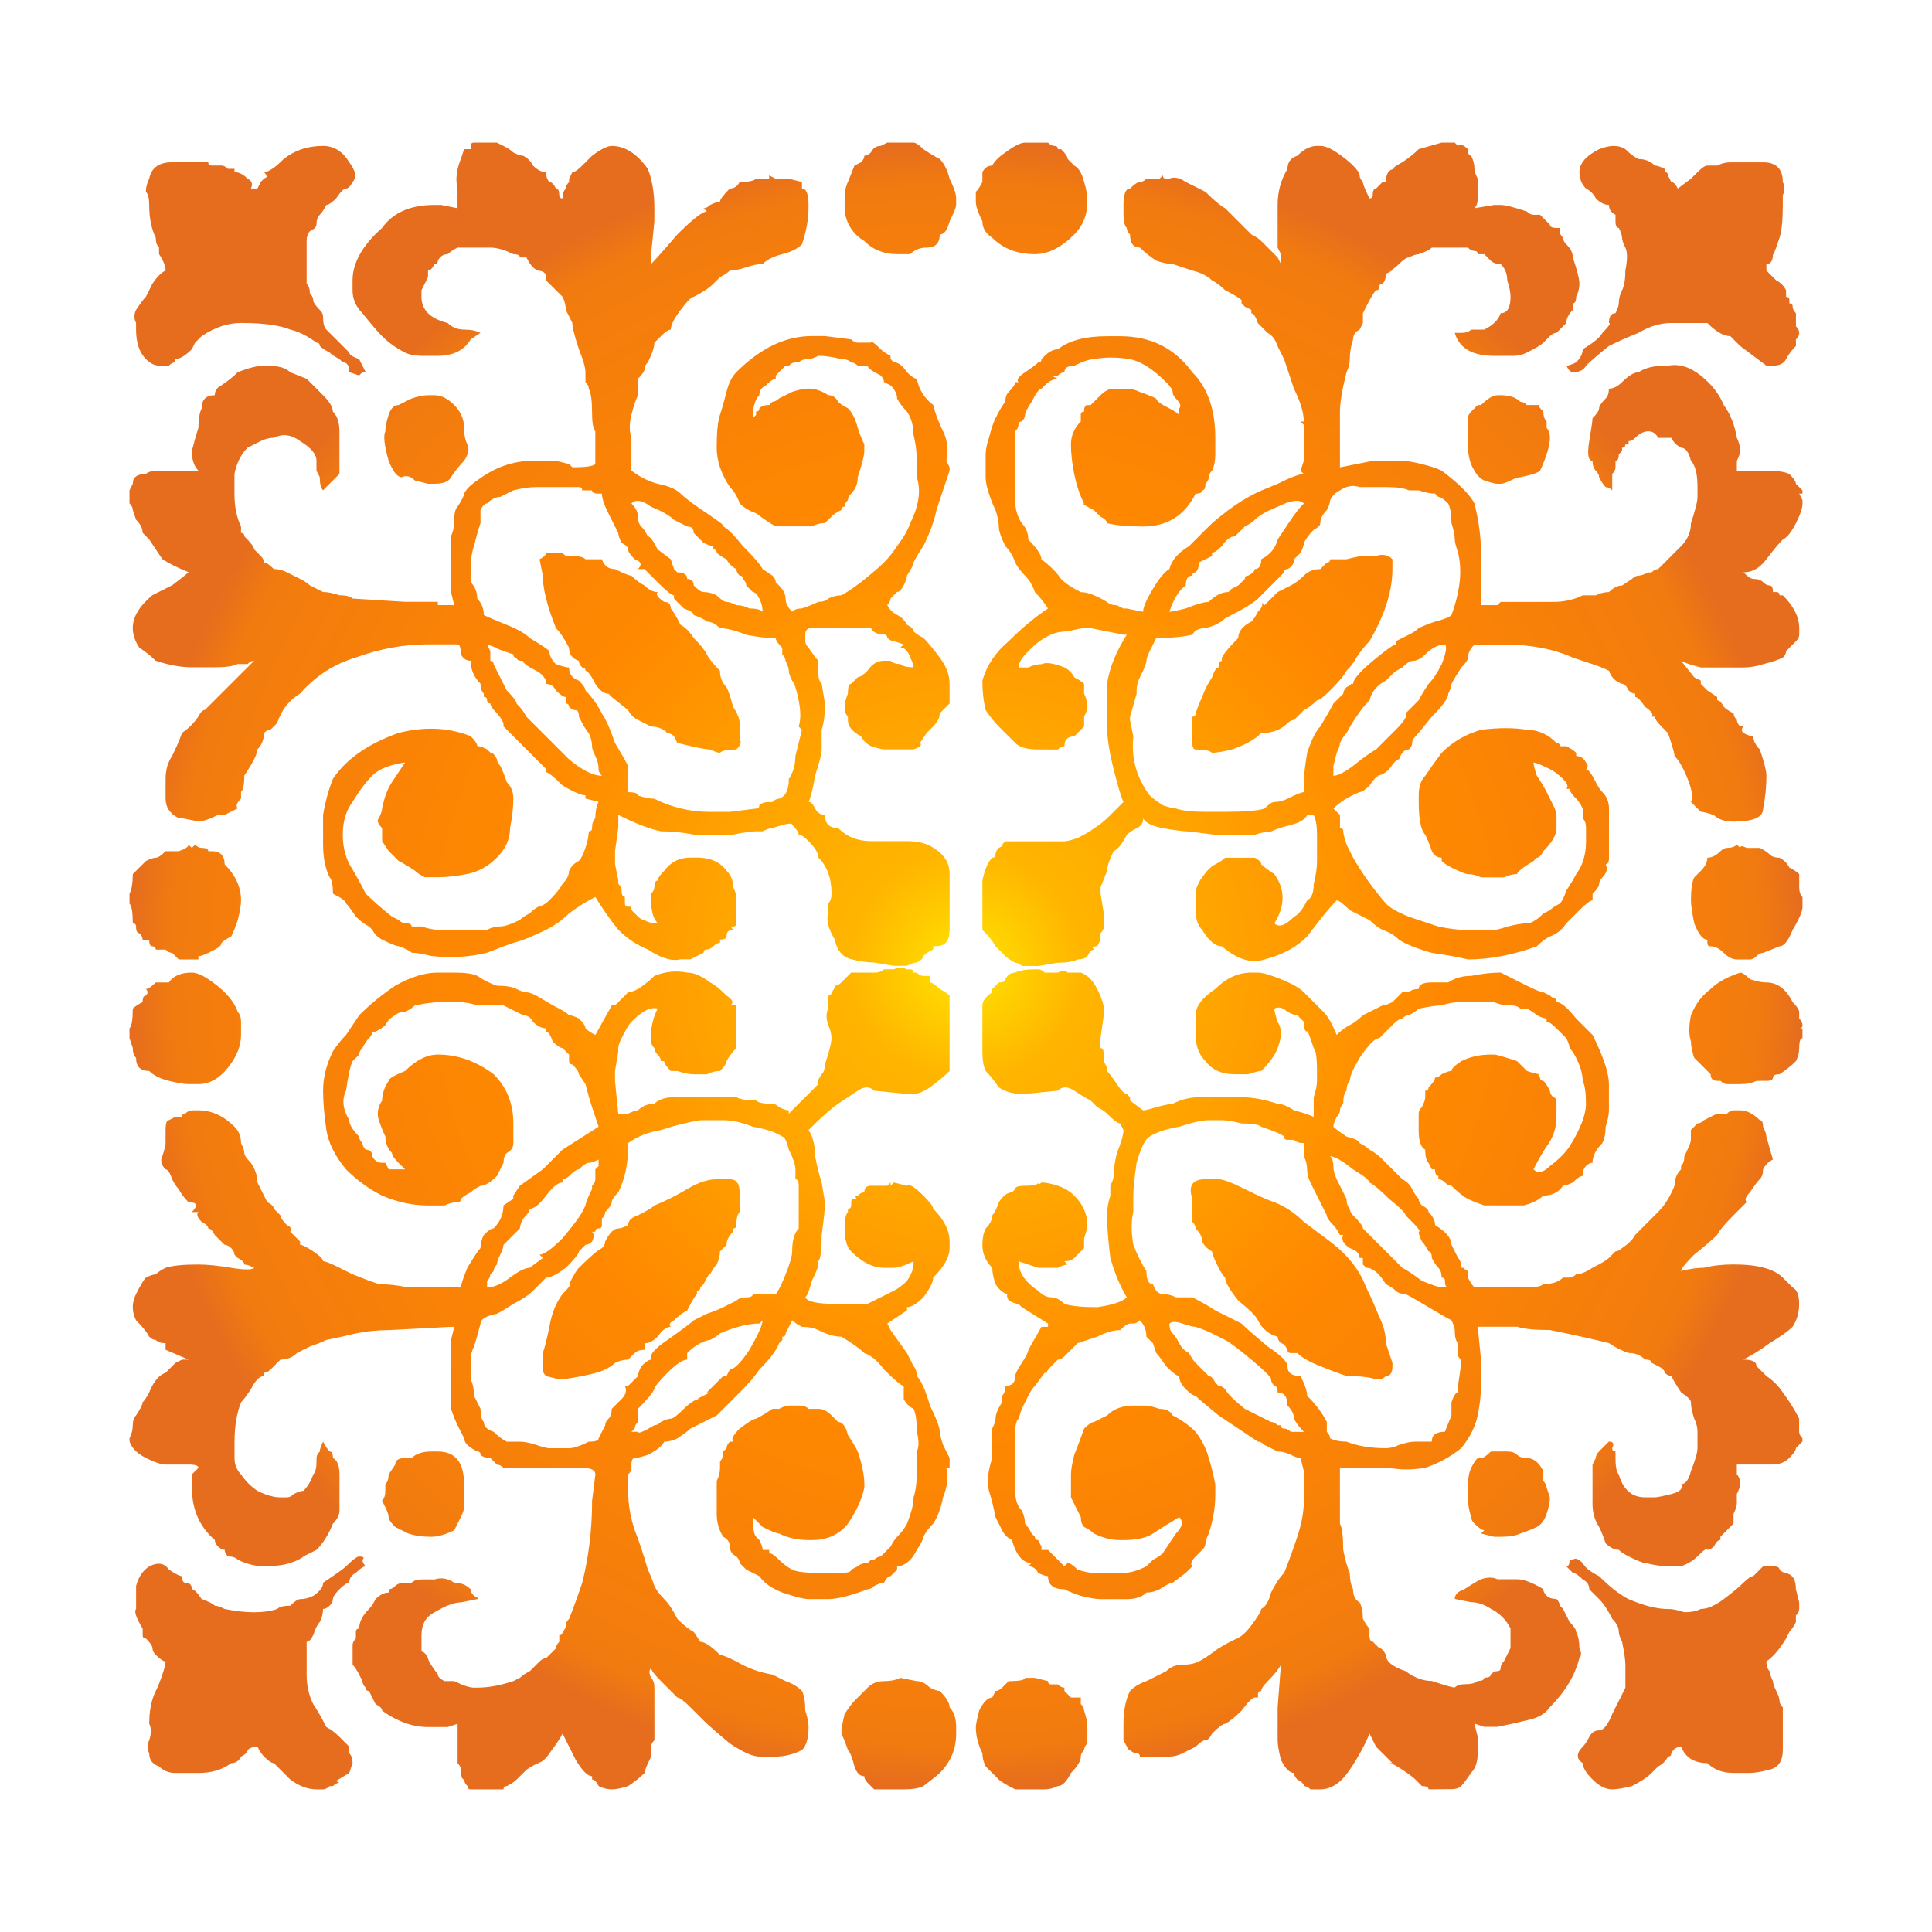 <?xml version="1.0" encoding="UTF-8" standalone="no"?>
<svg
   xmlns:dc="http://purl.org/dc/elements/1.1/"
   xmlns:cc="http://creativecommons.org/ns#"
   xmlns:rdf="http://www.w3.org/1999/02/22-rdf-syntax-ns#"
   xmlns:svg="http://www.w3.org/2000/svg"
   xmlns="http://www.w3.org/2000/svg"
   xmlns:xlink="http://www.w3.org/1999/xlink"
   xmlns:sodipodi="http://sodipodi.sourceforge.net/DTD/sodipodi-0.dtd"
   xmlns:inkscape="http://www.inkscape.org/namespaces/inkscape"
   width="150"
   height="150"
   viewBox="0 0 150 150"
   version="1.1"
   id="svg8"
   inkscape:version="1.0.1 (3bc2e813f5, 2020-09-07)"
   sodipodi:docname="37_micro fleurons b_dm.svg">
  <defs
     id="defs2">
    <radialGradient
       inkscape:collect="always"
       xlink:href="#linearGradient1578"
       id="radialGradient1409"
       cx="76.304"
       cy="71.513"
       fx="76.304"
       fy="71.513"
       r="64.945"
       gradientTransform="matrix(1,0,0,0.984,-1.304,4.609)"
       gradientUnits="userSpaceOnUse" />
    <linearGradient
       id="linearGradient1425">
      <stop
         stop-color="#002195"
         offset="0"
         id="stop1411" />
      <stop
         stop-color="#1a7ba7"
         offset="0.404"
         id="stop1413" />
      <stop
         stop-color="#33d4b9"
         offset="0.568"
         id="stop1415" />
      <stop
         stop-color="#99e8ca"
         offset="0.643"
         id="stop1417" />
      <stop
         stop-color="#fffcdb"
         offset="0.681"
         id="stop1419" />
      <stop
         stop-color="#80b56e"
         offset="0.79"
         id="stop1421" />
      <stop
         stop-color="#006e00"
         offset="1"
         id="stop1423" />
    </linearGradient>
    <linearGradient
       id="linearGradient1453">
      <stop
         stop-color="#00022b"
         offset="0"
         id="stop1443" />
      <stop
         stop-color="#173364"
         offset="0.581"
         id="stop1445" />
      <stop
         stop-color="#2e639e"
         offset="0.765"
         id="stop1447" />
      <stop
         stop-color="#17adcb"
         offset="0.888"
         id="stop1449" />
      <stop
         stop-color="#00f7f7"
         offset="1"
         id="stop1451" />
    </linearGradient>
    <linearGradient
       id="linearGradient1473">
      <stop
         stop-color="#000000"
         offset="0"
         id="stop1469" />
      <stop
         stop-color="#ffffff"
         offset="1"
         id="stop1471" />
    </linearGradient>
    <linearGradient
       id="linearGradient1500">
      <stop
         stop-color="#000000"
         offset="0"
         id="stop1486" />
      <stop
         stop-color="#ffffff"
         offset="0.167"
         id="stop1488" />
      <stop
         stop-color="#000000"
         offset="0.333"
         id="stop1490" />
      <stop
         stop-color="#ffffff"
         offset="0.5"
         id="stop1492" />
      <stop
         stop-color="#000000"
         offset="0.667"
         id="stop1494" />
      <stop
         stop-color="#d4d4d4"
         offset="0.833"
         id="stop1496" />
      <stop
         stop-color="#000000"
         offset="1"
         id="stop1498" />
    </linearGradient>
    <linearGradient
       id="linearGradient1544">
      <stop
         stop-color="#000000"
         stop-opacity="0"
         offset="0"
         id="stop1518" />
      <stop
         stop-color="#000000"
         stop-opacity="0"
         offset="0.379"
         id="stop1520" />
      <stop
         stop-color="#000000"
         stop-opacity="0.5"
         offset="0.624"
         id="stop1522" />
      <stop
         stop-color="#000000"
         offset="0.721"
         id="stop1524" />
      <stop
         stop-color="#641709"
         offset="0.721"
         id="stop1526" />
      <stop
         stop-color="#340c05"
         offset="0.776"
         id="stop1528" />
      <stop
         stop-color="#7b1c0b"
         offset="0.834"
         id="stop1530" />
      <stop
         stop-color="#c12d11"
         offset="0.86"
         id="stop1532" />
      <stop
         stop-color="#ff806b"
         offset="0.893"
         id="stop1534" />
      <stop
         stop-color="#e0563e"
         offset="0.912"
         id="stop1536" />
      <stop
         stop-color="#c12d11"
         offset="0.928"
         id="stop1538" />
      <stop
         stop-color="#c12d11"
         stop-opacity="0"
         offset="0.928"
         id="stop1540" />
      <stop
         stop-color="#c12d11"
         stop-opacity="0"
         offset="1"
         id="stop1542" />
    </linearGradient>
    <linearGradient
       id="linearGradient1578">
      <stop
         stop-color="#ffe400"
         offset="0"
         id="stop1568" />
      <stop
         stop-color="#ffb600"
         offset="0.135"
         id="stop1570" />
      <stop
         stop-color="#ff8800"
         offset="0.566"
         id="stop1572" />
      <stop
         stop-color="#f27b0f"
         offset="0.948"
         id="stop1574" />
      <stop
         stop-color="#e66d1d"
         offset="1"
         id="stop1576" />
    </linearGradient>
    <linearGradient
       id="linearGradient1622">
      <stop
         stop-color="#000000"
         offset="0"
         id="stop1594" />
      <stop
         stop-color="#7c5200"
         offset="0.088"
         id="stop1596" />
      <stop
         stop-color="#f7a300"
         offset="0.162"
         id="stop1598" />
      <stop
         stop-color="#fbd000"
         offset="0.202"
         id="stop1600" />
      <stop
         stop-color="#fffc00"
         offset="0.247"
         id="stop1602" />
      <stop
         stop-color="#959200"
         offset="0.259"
         id="stop1604" />
      <stop
         stop-color="#2b2800"
         offset="0.287"
         id="stop1606" />
      <stop
         stop-color="#161501"
         offset="0.323"
         id="stop1608" />
      <stop
         stop-color="#020202"
         offset="0.364"
         id="stop1610" />
      <stop
         stop-color="#808080"
         offset="0.544"
         id="stop1612" />
      <stop
         stop-color="#ffffff"
         offset="0.593"
         id="stop1614" />
      <stop
         stop-color="#edeb83"
         offset="0.768"
         id="stop1616" />
      <stop
         stop-color="#dbd708"
         offset="0.803"
         id="stop1618" />
      <stop
         stop-color="#55322e"
         offset="1"
         id="stop1620" />
    </linearGradient>
    <linearGradient
       id="linearGradient1693">
      <stop
         stop-color="#232803"
         offset="0"
         id="stop1647" />
      <stop
         stop-color="#55490c"
         offset="0.08"
         id="stop1649" />
      <stop
         stop-color="#886a16"
         offset="0.164"
         id="stop1651" />
      <stop
         stop-color="#a68c29"
         offset="0.224"
         id="stop1653" />
      <stop
         stop-color="#ccb54a"
         offset="0.285"
         id="stop1655" />
      <stop
         stop-color="#ebdb66"
         offset="0.345"
         id="stop1657" />
      <stop
         stop-color="#f0e36b"
         offset="0.382"
         id="stop1659" />
      <stop
         stop-color="#f5ec70"
         offset="0.414"
         id="stop1661" />
      <stop
         stop-color="#e3d55e"
         offset="0.467"
         id="stop1663" />
      <stop
         stop-color="#d1be4c"
         offset="0.516"
         id="stop1665" />
      <stop
         stop-color="#c6ad3f"
         offset="0.542"
         id="stop1667" />
      <stop
         stop-color="#bb9c33"
         offset="0.572"
         id="stop1669" />
      <stop
         stop-color="#a88e2a"
         offset="0.632"
         id="stop1671" />
      <stop
         stop-color="#b99e37"
         offset="0.663"
         id="stop1673" />
      <stop
         stop-color="#caae44"
         offset="0.698"
         id="stop1675" />
      <stop
         stop-color="#d2bc4d"
         offset="0.728"
         id="stop1677" />
      <stop
         stop-color="#daca56"
         offset="0.758"
         id="stop1679" />
      <stop
         stop-color="#d5c24f"
         offset="0.787"
         id="stop1681" />
      <stop
         stop-color="#d0bb49"
         offset="0.817"
         id="stop1683" />
      <stop
         stop-color="#bb9c33"
         offset="0.878"
         id="stop1685" />
      <stop
         stop-color="#896c1a"
         offset="0.935"
         id="stop1687" />
      <stop
         stop-color="#564a0e"
         offset="0.973"
         id="stop1689" />
      <stop
         stop-color="#232803"
         offset="1"
         id="stop1691" />
    </linearGradient>
    <linearGradient
       id="linearGradient1765">
      <stop
         stop-color="#256422"
         offset="0"
         id="stop1727" />
      <stop
         stop-color="#2c5822"
         offset="0.062"
         id="stop1729" />
      <stop
         stop-color="#334d22"
         offset="0.087"
         id="stop1731" />
      <stop
         stop-color="#4d7434"
         offset="0.2"
         id="stop1733" />
      <stop
         stop-color="#689c46"
         offset="0.25"
         id="stop1735" />
      <stop
         stop-color="#53741d"
         offset="0.375"
         id="stop1737" />
      <stop
         stop-color="#364b1a"
         offset="0.438"
         id="stop1739" />
      <stop
         stop-color="#192316"
         offset="0.501"
         id="stop1741" />
      <stop
         stop-color="#263421"
         offset="0.536"
         id="stop1743" />
      <stop
         stop-color="#32462c"
         offset="0.578"
         id="stop1745" />
      <stop
         stop-color="#3c3e30"
         offset="0.578"
         id="stop1747" />
      <stop
         stop-color="#413b32"
         offset="0.621"
         id="stop1749" />
      <stop
         stop-color="#463734"
         offset="0.658"
         id="stop1751" />
      <stop
         stop-color="#5a7044"
         offset="0.71"
         id="stop1753" />
      <stop
         stop-color="#6eaa53"
         offset="0.758"
         id="stop1755" />
      <stop
         stop-color="#668b56"
         offset="0.811"
         id="stop1757" />
      <stop
         stop-color="#5e6b58"
         offset="0.84"
         id="stop1759" />
      <stop
         stop-color="#3b572c"
         offset="0.968"
         id="stop1761" />
      <stop
         stop-color="#174200"
         offset="1"
         id="stop1763" />
    </linearGradient>
  </defs>
  <sodipodi:namedview
     id="base"
     pagecolor="#ffffff"
     bordercolor="#666666"
     borderopacity="1.0"
     inkscape:pageopacity="0.0"
     inkscape:pageshadow="2"
     inkscape:zoom="1.979899"
     inkscape:cx="142.67667"
     inkscape:cy="70.566576"
     inkscape:document-units="px"
     inkscape:current-layer="layer1"
     inkscape:document-rotation="0"
     showgrid="false"
     units="px"
     inkscape:pagecheckerboard="true"
     inkscape:showpageshadow="false"
     inkscape:window-width="1920"
     inkscape:window-height="997"
     inkscape:window-x="-9"
     inkscape:window-y="-9"
     inkscape:window-maximized="1" />
  <g
     inkscape:label="Ebene 1"
     inkscape:groupmode="layer"
     id="layer1">
    <g
       aria-label="b"
       id="text1401"
       style="font-size:254.686px;line-height:1.25;font-family:'Micro Fleurons Eighteen';-inkscape-font-specification:'Micro Fleurons Eighteen, Normal';fill:url(#radialGradient1409);fill-opacity:1;stroke-width:1.769">
      <path
         d="m 53.352,105.562 q -0.509,0 -1.528,1.019 -1.019,1.019 -1.019,1.273 -0.255,0.509 -1.273,1.528 v 1.019 q -0.255,0.255 -0.255,0.509 0,0 -0.255,0.255 H 49.531 q 0,0.255 1.273,-0.509 0.255,0 0.509,-0.255 0.509,-0.255 0.764,-0.255 0.255,0 1.019,-0.764 0.764,-0.764 1.273,-0.764 h -0.255 l 1.019,-0.509 h -0.255 l 1.019,-1.019 0.255,-0.255 h 0.255 l 0.255,-0.509 q 0.509,0 1.528,-1.528 1.019,-1.783 1.019,-2.292 l -0.255,0.255 q -1.273,0 -3.056,0.764 -0.255,0.255 -0.764,0.509 -0.255,0 -0.764,0.255 -0.509,0.255 -1.019,0.764 z M 43.674,91.809 q -0.509,0 -1.273,1.019 -0.764,1.019 -1.273,1.019 0,0.255 -0.509,0.764 -0.255,0.509 -0.255,0.764 0,0 -0.764,0.764 l -0.509,0.509 q 0,0.255 -0.255,0.764 -0.255,0.509 -0.255,0.764 -0.255,0.255 -0.255,0.509 0,0 -0.255,0.255 0,0.255 -0.255,0.509 0,0.255 0,0.509 0.764,0 1.783,-0.764 1.019,-0.764 1.528,-0.764 l 1.019,-0.764 -0.255,-0.255 q 0.509,0 1.783,-1.273 1.273,-1.528 1.528,-2.037 0,0 0.255,-0.509 0,-0.255 0.509,-1.273 0,-0.255 0,-0.255 0.255,-0.255 0.255,-0.509 v -0.764 l 0.255,-0.255 v -0.509 q -0.509,0.255 -0.764,0.255 -0.255,0 -0.764,0.509 -0.255,0 -0.764,0.509 -0.255,0.255 -0.509,0.255 z m 10.697,-4.839 q -1.528,0.255 -3.056,0.764 -1.528,0.255 -2.547,1.019 v 0.255 q 0,2.037 -0.764,3.566 -0.509,0.509 -0.509,0.764 0,0.255 -0.509,0.764 0,0.255 -0.255,0.509 0,0.255 0,0.509 0,0.255 -0.255,0.255 -0.255,0 -0.255,0.255 h -0.255 q 0.255,0.255 0,0.764 -0.255,0.255 -0.509,0.255 -0.509,0.509 -0.509,0.509 0,0.255 -1.019,1.273 -1.019,0.764 -1.528,0.764 -0.509,0.509 -1.019,1.019 -0.509,0.509 -1.528,1.019 -0.764,0.509 -1.273,0.764 -1.273,0.255 -1.273,0.764 -0.255,1.019 -0.509,1.783 -0.255,0.509 -0.255,1.019 v 0.255 0.509 0.255 0.509 q 0.255,0.509 0.255,1.273 0.255,0.509 0.509,1.019 0,0.764 0.255,1.019 0,0.509 0.764,0.764 0.509,0.509 1.019,0.764 0.509,0 1.019,0 0.509,0 1.273,0.255 0.764,0.255 1.019,0.255 h 1.528 q 0.509,0 1.528,-0.509 0.764,0 0.764,-0.255 0.255,-0.509 0.509,-1.019 0,-0.255 0.255,-0.509 0.255,-0.255 0.255,-0.764 0.255,-0.255 0.764,-0.764 0.509,-0.509 0.255,-1.019 h 0.255 l 0.255,-0.255 q 0.509,-0.509 0.509,-0.509 0,-0.255 0.255,-0.764 0.509,-0.509 0.764,-0.509 -0.255,-0.509 1.273,-1.528 1.783,-1.273 2.037,-1.528 0.509,-0.255 1.019,-0.509 0.764,-0.255 1.273,-0.509 l 1.019,-0.509 q 0.255,-0.255 0.764,-0.255 0.509,0 0.509,-0.255 h 1.783 q 0.255,-0.255 0.764,-1.528 0.509,-1.273 0.509,-1.783 0,-1.273 0.509,-1.783 0,0 0,-1.783 v -0.255 -0.764 -0.509 q 0,-0.509 -0.255,-0.509 0,-0.255 0,-0.764 0,-0.509 -0.509,-1.528 Q 60.992,88.244 60.738,88.244 59.974,87.734 58.445,87.48 57.172,86.97 56.153,86.97 H 55.134 Z M 10.055,111.675 q 0.255,-0.509 0.255,-1.019 0,-0.509 0.255,-0.764 0.509,-0.764 0.509,-1.019 0.255,-0.255 0.509,-0.764 0.509,-1.273 1.273,-1.528 0.764,-0.764 0.764,-0.764 0,0 0.509,-0.255 h 0.509 l -1.783,-0.764 v -0.509 q -0.509,0 -0.764,-0.255 -0.255,0 -0.509,-0.255 -0.255,-0.509 -1.019,-1.273 -0.509,-1.019 0,-2.037 0.509,-1.019 0.764,-1.273 0.509,-0.255 0.764,-0.255 0.255,-0.255 0.764,-0.509 0.764,-0.255 2.547,-0.255 1.019,0 2.547,0.255 1.528,0.255 1.783,0 -0.509,-0.255 -0.764,-0.255 0,-0.255 -0.509,-0.509 -0.255,-0.255 -0.255,-0.255 0,-0.255 -0.255,-0.509 -0.255,-0.255 -0.509,-0.255 -0.255,-0.255 -0.764,-0.764 -0.255,-0.509 -0.509,-0.509 0,-0.255 -0.509,-0.509 -0.509,-0.509 -0.255,-0.764 h -0.509 q 0.764,-0.764 -0.255,-0.764 -0.509,-0.509 -0.764,-1.019 -0.255,-0.255 -0.509,-0.764 -0.255,-0.764 -0.509,-0.764 -0.509,-0.509 -0.255,-1.019 0.255,-0.764 0.255,-1.019 v -1.019 q 0,-0.764 0.255,-0.764 l 0.509,-0.255 h 0.255 q 0.255,0 0.255,0 0,-0.255 0.255,-0.255 0.255,-0.255 0.509,-0.255 h 0.509 q 1.528,0 2.802,1.273 0.509,0.509 0.509,1.273 0.255,0.509 0.255,0.764 0,0.255 0.509,0.764 0.509,0.764 0.509,1.528 0.255,0.509 0.764,1.528 0.509,0.255 0.509,0.509 0.255,0.255 0.509,0.509 0,0.255 0.509,0.764 0.509,0.255 0.255,0.509 l 0.255,0.255 0.509,0.509 v 0.255 q 0.255,0 1.019,0.509 0.764,0.509 0.764,0.764 0.255,0 1.273,0.509 0,0 1.019,0.509 1.273,0.509 2.037,0.764 1.019,0 2.292,0.255 h 1.019 2.292 0.764 q 0,-0.255 0.509,-1.528 0.764,-1.273 1.019,-1.528 0,-0.509 0.255,-1.019 0.509,-0.509 0.764,-0.509 0.764,-0.764 0.764,-1.783 l 0.764,-0.509 v -0.255 h 0.255 -0.255 l 0.509,-0.764 1.783,-1.273 1.528,-1.528 2.802,-1.783 Q 46.22,86.716 45.966,85.951 45.711,85.187 45.456,84.169 L 44.947,83.405 q 0,-0.255 -0.509,-0.764 -0.255,0 -0.255,-0.255 v -0.509 l -0.509,-0.509 q -0.255,0 -0.764,-0.509 -0.255,-0.764 -0.509,-0.764 v -0.255 q -0.509,0 -1.019,-0.509 -0.255,-0.509 -0.764,-0.509 -0.509,-0.255 -1.528,-0.764 -1.019,0 -2.037,0 -0.764,-0.255 -1.528,-0.255 -0.509,0 -1.273,0 -0.764,0 -2.037,0.255 -0.255,0.255 -0.764,0.509 -0.509,0 -0.764,0.255 -0.509,0.255 -0.764,0.764 -0.255,0.255 -0.764,0.509 h -0.255 q 0,0.255 -0.255,0.509 -0.255,0.255 -0.509,0.764 -0.255,0.255 -0.255,0.509 0,0 -0.509,0.509 -0.255,0.509 -0.509,2.292 -0.509,1.019 0.255,2.292 0,0.509 0.764,1.273 0,0.255 0.255,0.509 0,0.255 0.255,0.509 0.509,0 0.509,0.509 0.255,0.509 0.764,0.509 h 0.255 q 0.255,0.509 0.255,0.509 h 1.273 l -0.509,-0.509 q -0.509,-0.509 -0.509,-0.764 -0.509,-0.509 -0.509,-1.273 -0.255,-0.509 -0.509,-1.273 -0.255,-0.764 0.255,-1.528 0,-0.764 0.509,-1.528 0,-0.255 1.273,-0.764 1.273,-1.273 2.547,-1.273 2.292,0 4.33,1.528 1.528,1.528 1.528,3.82 v 1.528 q 0,0.509 -0.509,0.764 -0.255,0.255 -0.255,0.764 0,0 -0.509,1.019 -0.764,0.764 -1.273,0.764 -0.509,0.255 -0.764,0.509 -0.509,0.255 -0.764,0.509 0,0.255 -0.255,0.255 -0.509,0 -1.019,0.255 -0.509,0 -0.764,0 h -0.509 q -1.783,0 -3.566,-0.764 -1.528,-0.764 -2.802,-2.037 -1.273,-1.528 -1.528,-3.056 -0.255,-1.783 -0.255,-3.056 0,-1.528 0.764,-3.056 0.509,-0.764 1.019,-1.273 0.509,-0.764 1.019,-1.528 1.273,-1.273 2.802,-2.292 1.783,-1.019 3.311,-1.019 h 0.764 0.509 q 1.273,0 1.783,0.255 0.764,0.509 1.528,0.764 1.019,0 1.528,0.255 0.509,0.255 0.764,0.255 0.255,0 0.764,0.255 1.273,0.764 1.783,1.019 0.509,0.255 0.764,0.509 0.255,0 0.764,0.255 0.509,0.509 0.509,0.764 0.255,0.255 0.764,0.509 l 1.273,-2.292 h 0.255 l 1.019,-1.019 q 0.255,0 0.764,-0.255 0.764,-0.509 1.273,-1.019 1.273,-0.509 2.547,-0.255 0.764,0 1.783,0.764 0.509,0.255 1.273,1.019 0.764,0.509 0.255,0.764 h 0.509 v 1.273 2.037 q -0.509,0.509 -0.764,1.019 0,0.255 -0.509,0.764 -0.509,0 -1.019,0.255 -0.509,0 -1.019,0 -0.509,0 -1.273,-0.255 H 52.078 q -0.509,-0.509 -0.509,-0.764 h -0.255 q 0,-0.255 -0.255,-0.509 Q 50.805,81.622 50.805,81.367 50.55,81.112 50.55,80.858 v -0.509 q 0,-1.019 0.509,-2.037 -0.764,-0.255 -2.037,1.019 -0.255,0.255 -0.764,1.273 -0.255,0.509 -0.255,0.764 v 0.255 l -0.255,1.528 v 0.764 l 0.255,2.547 h 0.764 q 0.509,-0.255 0.764,-0.255 0.509,-0.509 1.273,-0.509 0.509,-0.509 1.528,-0.509 1.019,0 1.528,0 h 1.783 0.255 1.273 q 0.509,0.255 1.528,0.255 0.255,0.255 1.273,0.255 0.255,0 0.509,0.255 0.509,0.255 0.764,0.255 v 0.255 l 2.292,-2.292 q -0.255,0 0.255,-0.764 0.255,-0.255 0.255,-0.764 0.509,-1.528 0.509,-2.037 0,-0.509 -0.255,-1.019 -0.255,-0.764 0,-1.273 v -0.509 -0.255 q 0,-0.255 0,-0.255 0.255,0 0.255,-0.255 0.255,-0.255 0.255,-0.509 0.255,0 0.509,-0.255 l 0.255,-0.255 q 0.509,-0.509 0.509,-0.509 h 0.764 1.019 q 0.509,0 0.764,-0.255 0.509,0 0.764,0 0.509,-0.255 1.019,0 h 0.255 q 0.255,0 0.255,0.255 0,0 0.255,0 0.255,0.255 0.509,0.255 h 0.509 v 0.509 q 0.255,0 0.764,0.509 0.509,0.255 0.764,0.509 v 1.783 1.273 2.802 q -0.509,0.509 -1.528,1.273 -0.764,0.509 -1.273,0.509 h -0.509 l -2.547,-0.255 q -0.509,-0.509 -1.273,0 -0.764,0.509 -1.528,1.019 -0.764,0.509 -2.292,2.037 0.509,0.764 0.509,2.037 0.255,1.273 0.509,2.037 l 0.255,1.528 q 0,0.764 -0.255,2.547 0,1.783 -0.255,2.037 v 0.255 q 0,0.255 -0.509,1.273 -0.255,1.019 -0.509,1.273 0.255,0.509 2.292,0.509 2.037,0 2.547,0 0,0 1.019,-0.509 1.019,-0.509 1.019,-0.509 0.509,-0.255 1.019,-0.764 0.509,-0.764 0.509,-1.273 v -0.255 q -1.019,0.509 -1.528,0.509 H 68.633 q -1.273,0 -2.547,-1.273 -0.509,-0.509 -0.509,-1.783 0,-1.019 0.255,-1.273 0,-0.255 0,-0.255 0.255,0 0.255,-0.255 v -0.255 q 0,-0.255 0.255,-0.255 0.255,0 0,-0.255 0.255,0 0.255,0 0.255,-0.255 0.509,-0.255 0,-0.509 0.509,-0.509 h 1.273 l 0.255,-0.255 v 0.255 l 0.255,-0.255 1.019,0.255 q 0.255,-0.255 1.273,0.764 0.764,0.764 0.764,1.019 1.273,1.273 1.273,2.547 v 0.509 q 0,1.019 -1.273,2.292 0,0.509 -0.764,1.528 -0.764,0.764 -1.273,0.764 v 0.255 l -1.528,1.019 0.255,0.509 1.273,1.783 q 0.255,0.509 0.509,1.019 0.255,0.255 0.255,0.764 0.509,0.509 1.019,2.292 0.764,1.528 0.764,2.037 0,0.255 0.255,1.019 0.255,0.509 0.509,1.019 v 0.509 0.255 h -0.255 q 0.255,1.019 -0.255,2.292 -0.255,1.273 -0.764,2.037 -0.509,0.509 -0.764,1.019 0,0.255 -0.509,1.019 -0.255,0.509 -0.509,0.764 -0.509,0.509 -1.019,0.509 v 0.255 q -0.255,0.255 -0.509,0.509 -0.255,0 -0.509,0.509 -0.255,0 -0.764,0.255 -0.255,0.255 -0.509,0.255 -2.037,0.764 -3.056,0.764 h -1.528 q -0.509,0 -2.037,-0.509 -1.273,-0.509 -1.783,-1.273 0,0 -1.019,-0.509 -0.255,-0.255 -0.509,-0.509 0,-0.255 -0.255,-0.509 -0.509,-0.255 -0.509,-0.764 0,-0.509 -0.509,-0.764 -0.509,-0.764 -0.509,-1.783 0,-1.019 0,-1.783 0,-0.509 0,-0.764 0.255,-0.509 0.255,-1.019 0,-0.255 0,-0.509 0.255,-0.255 0.255,-0.764 0,0 0.255,-0.255 0,-0.255 0.255,-0.509 h 0.255 q -0.255,-0.255 0.509,-1.019 1.019,-0.764 1.273,-0.764 0.509,-0.255 1.273,-0.764 0.255,0 0.509,0 0.509,-0.255 0.764,-0.255 h 0.509 0.255 q 0.509,0 0.764,0.255 0.255,0 0.764,0 0.509,0 1.019,0.509 l 0.509,0.509 q 0.509,0 0.764,1.019 0.509,0.764 0.764,1.273 0.509,1.528 0.509,2.547 v 0.255 q -0.255,1.273 -1.273,2.802 -1.019,1.273 -2.802,1.273 h -0.255 q -1.273,0 -2.292,-0.509 -0.255,0 -1.273,-0.509 -0.764,-0.764 -0.764,-0.764 0,1.273 0.255,1.528 l 0.255,0.255 q 0.255,0.509 0.255,0.764 h 0.509 v 0.255 q 0.255,0 0.764,0.509 0.509,0.509 1.019,0.764 0.509,0.255 2.037,0.255 h 1.783 q 0.764,0 0.764,-0.255 0.509,-0.255 0.509,-0.255 0.255,-0.255 0.764,-0.255 l 0.255,-0.255 q 0.255,0 0.255,0 0.255,-0.255 0.509,-0.255 l 0.764,-0.764 q 0.255,-0.509 0.509,-0.764 0.509,-0.509 0.764,-1.019 0.509,-1.273 0.509,-2.037 0.255,-0.764 0.255,-2.037 v -0.255 -0.509 -0.255 -0.509 q 0.255,-0.509 0,-1.528 0,-1.273 -0.255,-1.783 -0.509,-0.255 -0.764,-0.764 0,-0.509 0,-1.019 -0.255,0 -1.528,-1.273 -0.764,-1.019 -1.528,-1.273 -0.509,-0.509 -1.783,-1.273 -0.764,0 -1.783,-0.509 -0.509,-0.255 -1.273,-0.255 -0.509,-0.255 -0.764,-0.509 -0.509,1.019 -0.509,1.019 0,0.255 -0.255,0.255 0,0 0,0.255 l -0.255,0.255 q -0.255,0.764 -1.528,2.037 -0.509,0.764 -1.528,1.783 -1.019,1.019 -1.783,1.783 -0.509,0.255 -1.019,0.509 -0.509,0.255 -1.019,0.509 -0.255,0.255 -1.019,0.764 -0.509,0.255 -1.019,0.255 -0.255,0.509 -1.273,1.019 -0.764,0.255 -1.019,0.255 -0.255,0 -0.255,0.509 v 0.255 q 0,0.255 -0.255,0.509 0,0 0,0.255 v 0.509 0.509 q 0,1.528 0.509,3.056 0.509,1.273 1.019,3.056 0.255,0.509 0.509,1.273 0.255,0.509 0.764,1.019 0.509,0.509 1.019,1.528 0.764,0.764 1.273,1.019 l 0.509,0.764 h 0.255 -0.255 q 0.509,0 1.528,1.019 0.255,0 1.273,0.509 1.273,0.764 2.802,1.019 0.509,0.255 1.019,0.509 0.764,0.255 1.273,0.764 0.255,0.509 0.255,1.528 0.255,0.764 0.255,1.273 0,1.273 -0.509,1.783 -1.019,0.509 -2.037,0.509 h -1.273 q -0.764,0 -2.292,-1.019 -1.528,-1.273 -2.037,-1.783 l -1.019,-1.019 q -0.764,-0.764 -1.019,-0.764 -0.509,-0.509 -1.273,-1.273 -0.764,-0.764 -0.764,-1.019 -0.255,0.255 0,0.764 0.255,0.255 0.255,0.764 v 1.528 0.255 0.255 0.509 0.255 0.509 0.764 q -0.255,0.255 -0.255,0.509 v 0.764 q -0.509,1.019 -0.509,1.273 -0.509,0.509 -1.273,1.019 -0.764,0.255 -1.273,0.255 -0.509,0 -1.019,-0.255 -0.255,-0.509 -0.509,-0.509 v -0.255 q -0.509,0 -1.273,-1.273 -0.764,-1.528 -1.019,-2.037 -0.255,0.509 -1.019,1.528 -0.509,0.764 -1.019,0.764 h 0.255 q -0.255,0 -1.019,0.509 -0.509,0.509 -0.764,0.764 -0.255,0.255 -0.764,0.509 -0.255,0 -0.255,0.255 h -1.273 -0.764 -0.509 q -0.255,0 -0.255,-0.255 -0.255,-0.255 -0.255,-0.509 -0.255,0 -0.255,-0.764 0,-0.255 -0.255,-0.509 v -3.056 l -0.764,0.255 h -0.509 -0.255 -0.255 -0.255 -0.255 q -1.783,0 -3.566,-1.273 0,-0.255 -0.509,-0.509 -0.255,-0.509 -0.509,-1.019 -0.255,0 -0.255,-0.255 -0.255,-0.255 -0.255,-0.509 0,0 -0.255,-0.509 -0.255,-0.509 -0.509,-0.764 0,-0.509 0,-1.273 V 127.72 q 0,-0.255 0.255,-0.509 v -0.509 q 0,-0.255 0.255,-0.255 0,-0.764 0.764,-1.528 0.255,-0.255 0.509,-0.764 0.509,-0.509 1.019,-0.509 v -0.255 q 0.255,0 0.509,-0.255 0.255,-0.255 0.764,-0.255 0.509,0 0.509,0 0.255,-0.255 0.764,-0.255 0.509,0 1.019,0 0.764,-0.255 1.528,0.255 0.764,0 1.273,0.509 0,0.255 0.255,0.509 0.509,0.255 0.255,0.255 l -1.273,0.255 q -0.764,0 -2.037,0.764 -1.019,0.509 -1.019,1.783 v 0.509 q 0,0.509 0,0.764 0.255,0 0.509,0.509 0,0.255 0.764,1.273 0,0.255 0.509,0.509 0.509,0 0.764,0 1.019,0.509 1.528,0.509 h 0.255 q 1.273,0 2.802,-0.509 0.509,-0.255 0.509,-0.255 0.255,-0.255 0.764,-0.509 0,0 0.764,-0.764 0.255,-0.255 0.509,-0.255 l 0.509,-0.509 q 0.255,-0.255 0.255,-0.255 0,-0.255 0.255,-0.509 v -0.255 q 0,-0.255 0,-0.255 0.255,0 0.255,-0.255 0.255,-0.255 0.255,-0.509 0,-0.255 0.255,-0.509 0.509,-1.273 1.019,-2.802 0.764,-3.056 0.764,-6.367 l 0.255,-2.037 q 0,-0.509 -1.019,-0.509 h -0.764 -2.037 -0.255 -0.255 -2.802 q -0.255,-0.255 -0.509,-0.255 0,0 -0.509,-0.509 -0.509,0 -0.764,-0.255 0,-0.255 -0.255,-0.255 -1.019,-0.509 -1.019,-1.019 l -0.255,-0.509 q -0.255,-0.509 -0.255,-0.509 -0.255,-0.509 -0.509,-1.273 0,-0.764 0,-1.019 v -2.037 -2.037 -0.255 l 0.255,-1.019 h -0.255 l -4.839,0.255 q -1.273,0 -2.547,0.255 -1.019,0.255 -2.292,0.509 -0.509,0.255 -1.273,0.509 -0.509,0.255 -1.019,0.509 -0.509,0.509 -1.273,0.509 -0.255,0.255 -0.764,0.764 -0.255,0.255 -0.509,0.255 v 0.255 q -0.509,0 -1.019,1.019 -0.509,0.764 -0.764,1.019 -0.509,1.273 -0.509,3.056 0,0.509 0,1.273 0,0.764 0.509,1.273 0.509,0.764 1.273,1.273 1.019,0.509 1.783,0.509 h 0.509 q 0.255,0 0.509,-0.255 0.509,-0.255 0.764,-0.255 0.509,-0.509 0.764,-1.273 0.255,-0.255 0.255,-1.019 v -0.255 q 0,-0.255 0.255,-0.509 0,-0.255 0.255,-0.764 0.255,0.509 0.509,0.764 0.255,0 0.255,0.509 0.509,0.255 0.509,1.273 v 0.764 1.273 q 0,0.255 0,0.764 0,0.509 -0.509,1.019 -0.509,1.273 -1.273,2.037 -0.509,0.255 -1.019,0.509 -0.255,0.255 -1.019,0.509 -0.764,0.255 -2.037,0.255 -1.019,0 -2.037,-0.509 -0.255,-0.255 -0.764,-0.255 -0.255,-0.255 -0.255,-0.509 -0.255,0 -0.509,-0.255 -0.255,-0.255 -0.255,-0.509 -1.783,-1.528 -1.783,-4.075 v -1.019 l 0.255,-0.255 0.255,-0.255 q 0,-0.255 -0.764,-0.255 h -0.509 -1.273 q -0.509,0 -1.528,-0.509 -1.019,-0.509 -1.273,-1.273 z M 103.525,60.228 q 0.509,0 1.528,-0.764 1.273,-1.019 1.783,-1.273 0.509,-0.509 1.528,-1.528 1.019,-1.019 0.764,-1.273 0,0 1.019,-1.019 0.255,-0.509 0.764,-1.273 0.509,-0.509 1.019,-1.528 0.509,-1.273 0.255,-1.528 -0.764,0 -1.528,0.764 -0.509,0.509 -1.019,0.509 -0.255,0 -0.764,0.509 -0.509,0.255 -0.764,0.509 l -0.509,0.509 q -1.019,0.509 -1.273,1.528 -0.509,0.509 -1.019,1.273 -0.509,0.764 -0.764,1.273 -0.255,0.255 -0.509,0.764 0,0.255 -0.255,0.764 l -0.255,1.019 v 0.509 q 0,0.255 0,0.255 z m -9.423,-17.064 -1.019,0.509 q 0,0.509 -0.255,0.764 -0.255,0 -0.255,0.255 -0.509,0 -0.509,0.764 -0.764,0.509 -1.273,2.037 0.255,0 1.273,-0.255 1.273,-0.509 1.783,-0.509 0.764,-0.764 1.528,-0.764 0.509,-0.509 0.255,-0.255 0,0 0.509,-0.255 0,0 0.255,-0.255 l 0.255,-0.255 q 0,-0.255 0.255,-0.255 0.509,-0.255 0.509,-0.509 0.509,0 0.509,-0.764 1.019,-0.509 1.273,-1.528 l 1.019,-1.528 q 0.509,-0.764 1.019,-1.273 -0.509,-0.509 -2.037,0.255 -1.273,0.509 -1.783,1.019 -0.255,0.255 -0.764,0.509 -0.255,0.255 -0.764,0.764 -0.509,0 -1.019,0.764 -0.509,0.509 -0.764,0.509 z m 17.319,-4.839 q -0.509,0 -1.273,-0.255 h -0.764 q -0.509,-0.255 -1.783,-0.255 -1.019,0 -2.037,0 -0.764,-0.255 -1.528,0.255 -0.509,0.255 -0.764,0.764 0,0.255 -0.255,0.764 -0.509,0.509 -0.509,1.019 0,0.255 -0.509,0.509 -0.509,0.509 -0.764,1.019 0,0.255 -0.255,0.764 l -0.509,0.509 q 0,0.509 -0.509,0.764 -0.255,0 -0.255,0.255 l -2.037,2.037 q -0.509,0.509 -2.547,1.528 -0.509,0.509 -1.528,0.764 -0.764,0 -1.019,0.509 -1.019,0.255 -2.802,0.255 0,0 -0.509,1.019 -0.255,0.509 -0.255,0.764 0,0.255 -0.509,1.273 -0.255,0.509 -0.255,1.019 v 0.255 L 87.734,55.644 v 0.255 l 0.255,1.273 q -0.255,2.547 1.273,4.584 0.255,0.255 1.019,0.764 0.764,0.255 1.019,0.255 0.764,0.255 2.292,0.255 h 0.509 0.764 0.255 q 2.292,0 3.056,-0.255 0.509,-0.509 0.764,-0.509 0.509,0 1.019,-0.255 1.019,-0.509 1.273,-0.509 v -0.764 q 0,-0.764 0.255,-2.292 0.509,-1.528 1.019,-2.037 0.764,-1.273 1.019,-1.783 l 0.764,-0.764 q 0,-0.255 0.255,-0.509 0.509,-0.255 0.255,-0.255 h 0.255 q 0,-0.509 1.528,-1.783 1.528,-1.273 1.783,-1.273 v -0.255 l 1.019,-0.509 q 0.509,-0.255 0.764,-0.509 0.509,-0.255 1.273,-0.509 1.019,-0.255 1.273,-0.509 1.019,-2.802 0.509,-4.839 -0.255,-0.764 -0.255,-1.019 0,-0.509 -0.255,-1.273 0,-1.019 -0.255,-1.528 -0.509,-0.509 -0.764,-0.509 0,0 -0.255,-0.255 z m 28.27,0 q 0.255,0.509 0.255,0.509 0,-0.255 0,0.255 0,0.509 -0.509,1.528 -0.509,1.019 -1.019,1.273 -0.509,0.509 -1.273,1.528 -0.764,1.019 -1.783,1.019 0.509,0.509 0.764,0.509 0.509,0 0.764,0.255 0.255,0.255 0.509,0.255 0.255,0 0.255,0.509 h 0.255 q 0.255,0 0.255,0.255 0,0 0.255,0 1.273,1.273 1.273,2.547 v 0.509 q 0,0.255 -0.255,0.509 -0.509,0.509 -0.764,0.764 0,0.255 -0.255,0.509 -0.509,0.255 -1.528,0.509 -0.764,0.255 -1.528,0.255 h -0.255 -0.764 -1.019 q -0.255,0 -1.273,0 -1.019,-0.255 -1.528,-0.509 l 1.019,1.273 h 0.255 -0.255 l 0.509,0.255 v 0.255 l 0.509,0.509 0.764,0.509 v 0.255 q 0.255,0 0.509,0.509 0.255,0.255 0.764,0.509 0,0.255 0.255,0.509 0,0.255 0.255,0.509 h 0.255 q -0.255,0.255 0,0.509 0.509,0.255 0.764,0.255 0,0.509 0.509,1.019 0.509,1.528 0.509,2.037 0,1.273 -0.255,2.547 0,1.019 -2.292,1.019 -1.019,0 -1.528,-0.509 -0.764,-0.255 -1.019,-0.255 -0.255,-0.255 -0.764,-0.764 0.255,-0.509 -0.255,-1.783 -0.509,-1.273 -1.019,-1.783 0,-0.255 -0.509,-1.783 l -0.509,-0.509 q -0.509,-0.509 -0.509,-0.764 h -0.255 q 0.255,-0.255 -0.509,-0.764 -0.509,-0.764 -0.764,-0.764 v -0.255 q -0.255,0 -0.509,-0.255 -0.255,-0.509 -0.509,-0.509 -0.764,-0.255 -1.019,-1.019 -0.509,-0.255 -1.273,-0.509 -0.764,-0.255 -1.528,-0.509 -2.292,-1.019 -5.348,-1.019 h -1.528 -0.764 q -0.509,0.509 -0.509,1.019 0,0.255 -0.509,0.764 -0.509,0.764 -0.764,1.273 0,0.255 -0.255,0.764 0,0.509 -1.273,1.783 -1.019,1.273 -1.273,1.528 -0.255,0.255 -0.255,0.509 0,0.255 -0.255,0.509 -0.509,0 -0.764,0.764 -0.255,0 -0.764,0.764 -0.509,0.509 -1.019,0.509 h 0.255 q -0.255,0 -0.764,0.764 -0.509,0.509 -0.764,0.509 -1.273,0.509 -2.037,1.273 0.509,0.509 0.509,0.509 v 0.764 q 0,0.255 0,0.255 0.255,0 0.255,0.255 0,0.255 0.255,1.019 0.255,0.509 0.509,1.019 1.019,1.783 2.547,3.566 0.509,0.509 1.783,1.019 1.528,0.509 2.292,0.764 1.273,0.255 2.037,0.255 1.019,0 2.292,0 0.255,0 1.019,-0.255 1.019,-0.255 1.528,-0.255 0.509,0 1.273,-0.764 0.509,-0.255 0.509,-0.255 0.255,-0.255 0.764,-0.509 0.255,-0.255 0.509,-1.019 0.509,-0.764 0.764,-1.273 0.764,-1.019 0.764,-2.547 v -0.255 -0.764 q 0,-0.509 -0.255,-0.764 0,-0.255 0,-0.764 -0.255,-0.509 -0.509,-0.764 -0.509,-0.509 -0.509,-0.764 h -0.255 q 0.255,-0.255 -0.255,-0.764 -0.509,-0.509 -1.019,-0.764 -1.019,-0.509 -1.273,-0.509 0,0.255 0.255,1.019 0.509,0.764 0.764,1.273 0.255,0.509 0.509,1.019 0.255,0.509 0.255,0.764 v 1.019 q 0,0.764 -1.019,1.783 -0.255,0.509 -0.509,0.509 0,0 -0.255,0.255 -1.273,0.764 -1.273,1.019 -0.509,0 -1.019,0.255 -0.255,0 -0.764,0 -0.509,0 -1.019,0 -0.509,-0.255 -1.019,-0.255 -0.255,0 -1.273,-0.509 -0.509,-0.255 -0.764,-0.509 v -0.255 q -0.509,0 -0.764,-0.509 -0.255,-0.764 -0.509,-1.273 -0.509,-0.509 -0.509,-2.547 v -0.509 q 0,-1.019 0.509,-1.528 0.509,-0.764 1.273,-1.783 1.273,-1.273 3.056,-1.783 2.037,-0.255 3.566,0 1.273,0 2.292,1.019 0.255,0 0.255,0.255 0.255,0 0.509,0 0.509,0.255 0.764,0.509 v 0.255 q 0.509,0 0.764,0.509 0.255,0.255 0,0.509 0.255,0 0.764,1.019 0.255,0.509 0.509,0.764 0.509,0.509 0.509,1.273 0,0.764 0,1.273 v 0.255 1.273 0.255 q 0,0.255 0,0.764 0,0.509 -0.255,0.509 0.255,0.509 -0.255,1.019 -0.255,0.255 -0.255,0.509 0,0.255 -0.509,0.764 v 0.509 q -0.255,0 -1.019,0.764 -1.019,1.019 -1.019,1.019 -0.509,0.764 -1.273,1.019 -0.509,0.255 -1.019,0.764 -2.802,1.019 -5.348,1.019 -1.019,-0.255 -2.802,-0.509 -1.783,-0.509 -2.547,-1.019 -0.509,-0.509 -1.273,-0.764 -0.509,-0.255 -1.019,-0.764 -0.509,-0.255 -1.528,-0.764 -0.764,-0.764 -1.019,-0.764 -0.764,0.764 -2.292,2.802 -1.273,1.273 -3.311,1.783 -1.528,0.509 -3.311,-1.019 -0.764,0 -1.528,-1.273 -0.509,-0.509 -0.509,-1.528 v -0.509 q 0,-0.509 0,-1.019 0.255,-0.764 0.509,-1.019 0.509,-0.764 1.019,-1.019 0.509,-0.255 0.764,-0.509 h 2.292 q 0.509,0.255 0.509,0.509 0.255,0.255 1.019,0.764 1.273,1.783 0,3.82 0.509,0.509 1.528,-0.509 0.509,-0.255 1.019,-1.273 0.509,-0.255 0.509,-1.273 0.255,-1.019 0.255,-1.783 v -0.255 -0.509 q 0,-0.509 0,-1.273 0,-1.019 -0.255,-1.528 h -0.509 q -0.255,0.509 -1.273,0.764 -1.019,0.255 -1.528,0.509 -0.509,0 -1.273,0.255 -0.764,0 -1.273,0 h -0.509 -0.509 -0.255 -0.255 -0.255 l -2.037,-0.255 q -0.509,0 -2.037,-0.255 -1.273,-0.255 -1.528,-0.764 0,0.509 -0.509,0.764 -0.509,0.255 -0.764,0.509 -0.509,1.019 -1.019,1.273 -0.509,1.019 -0.509,1.528 l -0.509,1.273 v 0.255 0.255 l 0.255,1.528 v 0.764 0.255 q 0,0.255 -0.255,0.509 0,0.255 0,0.509 0,0 -0.255,0.509 -0.509,0 -0.255,0.255 -0.255,0 -0.509,0.509 -0.255,0.255 -0.764,0.255 -0.509,0.255 -1.528,0.255 l -1.528,0.255 H 80.348 80.094 q -0.255,0 -0.764,0 -0.255,-0.255 -0.509,-0.255 -0.509,-0.255 -0.764,-0.509 -0.255,-0.255 -0.764,-0.764 -0.255,-0.509 -1.019,-1.273 v -1.528 -0.509 -0.509 q 0,-0.255 0,-1.273 0.255,-1.273 0.764,-1.783 0.255,0 0.255,-0.255 0,-0.255 0.255,-0.509 0.509,-0.255 0.255,-0.255 0,0 0.255,-0.255 h 0.764 1.528 1.019 1.273 q 0.255,0 1.019,-0.255 1.019,-0.509 1.273,-0.764 0.509,-0.255 1.273,-1.019 l 0.509,-0.509 0.509,-0.509 q -0.255,-0.509 -0.764,-2.547 -0.509,-2.037 -0.509,-3.311 0,-1.528 0,-3.311 0.255,-1.783 1.528,-3.82 h -0.255 l -2.547,-0.509 h -0.509 q -0.255,0 -1.273,0.255 -1.019,0 -1.783,0.509 -0.509,0.255 -1.273,1.019 -0.764,0.764 -0.764,1.273 0.509,0 0.764,0 0.509,-0.255 1.019,-0.255 0.509,-0.255 1.783,0.255 0.509,0.255 0.764,0.764 0.509,0.255 0.764,0.509 0,0.255 0,0.764 0.255,0.509 0.255,1.019 0,0.255 -0.255,0.764 0,0.509 0,0.764 -0.764,0.764 -0.764,0.764 -0.764,0 -0.764,0.764 -0.255,0 -0.509,0.255 0,0 -0.255,0 H 81.367 80.858 80.603 q -1.273,0 -1.783,-0.509 -0.509,-0.509 -0.764,-0.764 -0.255,-0.255 -0.509,-0.509 -0.509,-0.509 -1.019,-1.273 -0.255,-1.019 -0.255,-2.292 0.509,-1.783 2.037,-3.056 1.528,-1.528 3.056,-2.547 -0.509,-0.764 -1.019,-1.273 -0.255,-0.764 -0.764,-1.273 -0.509,-0.509 -0.764,-1.019 -0.255,-0.764 -0.764,-1.273 -0.509,-1.019 -0.509,-1.528 0,-0.509 -0.255,-1.273 -0.255,-0.509 -0.509,-1.273 -0.255,-0.764 -0.255,-1.273 v -1.783 q 0,-0.509 0.255,-1.273 0.255,-1.019 0.509,-1.528 0.509,-1.019 0.764,-1.273 0,-0.509 0.255,-0.764 0.509,-0.509 0.509,-0.764 h 0.255 q -0.255,-0.255 0.509,-0.764 0.764,-0.509 1.019,-0.764 0.255,0 0.255,-0.255 0,0 0.255,-0.255 0.509,-0.509 1.019,-0.509 1.273,-1.019 3.82,-1.019 h 0.509 0.509 q 3.566,0 5.603,2.802 1.783,1.783 1.783,5.094 0,0.509 0,1.273 0,0.764 -0.255,1.273 -0.255,0.255 -0.255,0.509 0,0.255 -0.255,0.509 0,0.509 -0.255,0.509 0,0.255 -0.509,0.255 -1.273,2.547 -4.075,2.547 -1.783,0 -2.802,-0.255 0,-0.255 -0.509,-0.509 -0.255,-0.255 -0.509,-0.509 -1.019,-0.509 -0.764,-0.509 -0.509,-1.019 -0.764,-2.292 -0.255,-1.273 -0.255,-2.292 0,-1.019 0.764,-1.783 v -0.509 q 0,-0.255 0.255,-0.255 0,-0.509 0.255,-0.509 h 0.255 q 0.255,-0.255 0.764,-0.764 0.509,-0.509 1.019,-0.509 h 0.764 0.255 q 0.509,0 1.019,0.255 0.764,0.255 1.273,0.509 0,0.255 1.019,0.764 0.509,0.255 0.764,0.509 0,-0.255 0,-0.509 0.255,-0.255 -0.255,-0.764 -0.255,-0.255 -0.255,-0.509 0,-0.255 -0.509,-0.764 -1.528,-1.528 -2.802,-1.783 -1.528,-0.255 -2.802,0 -0.509,0 -1.528,0.509 -0.764,0 -0.764,0.509 -0.255,0 -0.509,0.255 0,0 -0.509,0 l 0.509,0.255 q -0.509,0 -1.019,0.509 l -0.255,0.255 q -0.255,0 -0.764,1.019 -0.509,0.764 -0.509,1.019 0,0.255 -0.255,0.509 -0.255,0 -0.255,0.255 0,0.255 -0.255,0.509 0,0 0,0.255 v 0.509 0.255 1.273 1.273 q 0,0.509 0,1.783 0,1.019 0.509,1.783 0.509,0.509 0.509,1.273 1.019,1.019 1.019,1.528 1.019,0.764 1.528,1.528 0.509,0.509 1.528,1.019 0.764,0 2.037,0.764 0.255,0.255 0.764,0.255 0,0 0.509,0.255 h 0.255 l 1.273,0.255 q 0,-0.509 0.764,-1.783 0.764,-1.273 1.273,-1.528 0.255,-1.019 1.528,-1.783 0.509,-0.509 0.764,-0.764 0.255,-0.255 0.764,-0.764 0.509,-0.509 1.528,-1.273 1.019,-0.764 2.037,-1.273 0.509,-0.255 1.783,-0.764 1.528,-0.764 2.037,-0.764 l -0.255,-0.255 0.255,-0.764 v -2.292 -0.509 l -0.255,-0.255 q 0.255,0 0.255,0 0,-1.019 -0.764,-2.547 -0.509,-1.528 -0.764,-2.292 -0.255,-0.509 -0.509,-1.019 -0.255,-0.764 -0.764,-1.019 -0.255,-0.255 -0.764,-0.764 -0.255,-0.764 -0.509,-0.764 V 24.063 L 96.648,23.808 96.394,23.553 v -0.255 q -0.255,-0.255 -1.273,-0.764 -0.509,-0.509 -1.019,-0.764 -0.509,-0.509 -1.528,-0.764 -0.764,-0.255 -1.528,-0.509 -0.509,0 -1.273,-0.255 -0.764,-0.509 -1.273,-1.019 -0.764,0 -0.764,-1.019 -0.255,-0.255 -0.255,-0.509 -0.255,-0.255 -0.255,-1.019 v -0.764 q 0,-1.273 0.509,-1.273 0.509,-0.509 0.764,-0.509 0.255,0 0.509,-0.255 h 0.764 0.255 q 0,0 0.255,-0.255 0,0.255 0.255,0.255 h 0.255 q 0.509,-0.255 1.273,0.255 1.019,0.509 1.528,0.764 1.019,1.019 1.528,1.273 l 1.019,1.019 0.255,0.255 q 0.255,0.255 0.764,0.764 0.509,0.255 0.764,0.509 0,0 0.509,0.509 l 0.509,0.509 0.255,0.255 0.255,0.509 q 0,0 0,-0.764 L 99.195,19.224 h 0.255 -0.255 v -1.783 -1.528 q 0,-1.528 0.764,-2.802 0,-0.764 0.764,-1.019 0.764,-0.764 1.528,-0.764 h 0.255 q 0.509,0 1.273,0.509 0.764,0.509 1.273,1.019 0.509,0.509 0.509,0.764 0,0.255 0.255,0.509 0,0.255 0.509,1.273 0.255,0 0.255,-0.255 0,-0.509 0.255,-0.509 l 0.509,-0.509 h 0.255 q 0,-1.019 0.764,-1.019 h -0.255 q 0.255,-0.255 0.764,-0.509 0.764,-0.509 1.273,-1.019 l 1.783,-0.509 h 1.019 q 0.255,0.255 0.255,0.255 0.255,-0.255 0.764,0.255 0,0.509 0.255,0.509 0.255,0.509 0.255,1.019 0,0.255 0.255,0.764 v 0.255 0.509 0.255 0.509 q 0,0.509 -0.255,0.764 l 1.528,-0.255 h 0.255 0.255 q 0.509,0 2.037,0.509 0.255,0.255 0.509,0.255 h 0.509 l 0.509,0.509 0.255,0.255 q 0,0.255 0.509,0.255 h 0.255 v 0.255 q 0,0.255 0.255,0.509 0,0.255 0.255,0.509 0.509,0.509 0.509,1.019 0.509,1.528 0.509,2.037 0,0.509 -0.255,1.019 0,0.509 -0.255,0.509 0,0 0,0.509 -0.509,0.509 -0.509,1.019 0,0 -0.509,0.509 l -0.255,0.255 q -0.255,0 -0.509,0.255 l -0.509,0.509 q -0.255,0.255 -1.273,0.764 -0.509,0.255 -1.019,0.255 h -1.273 -0.255 q -2.547,0 -3.056,-1.783 h 0.509 q 0.509,0 0.764,-0.255 h 1.019 q 1.019,-0.509 1.273,-1.273 0.764,0 0.764,-1.273 0,-0.509 -0.255,-1.273 0,-0.764 -0.509,-1.273 -0.509,0 -0.764,-0.255 l -0.509,-0.509 q -0.255,0 -0.509,0 0,-0.255 -0.255,-0.255 -0.255,0 -0.509,-0.255 h -2.037 -0.764 q -0.255,0.255 -1.019,0.509 -0.255,0 -0.764,0.255 -0.255,0 -0.764,0.509 -0.509,0.509 -0.764,0.509 h 0.255 l -0.509,0.255 q 0,0.509 -0.255,0.764 -0.255,0 -0.255,0.255 0,0.255 -0.255,0.255 -0.255,0.255 -0.764,1.273 l -0.255,0.509 v 0.764 l -0.255,0.509 q -0.509,0.255 -0.509,0.764 -0.255,0.764 -0.255,1.528 0,0.509 -0.255,1.019 -0.509,2.037 -0.509,3.056 v 4.33 l 2.547,-0.509 h 2.292 q 0.509,0 1.528,0.255 1.019,0.255 1.528,0.509 2.037,1.528 2.547,2.547 0.509,2.037 0.509,3.82 0,1.783 0,3.566 v 0.255 0.255 h 1.019 0.255 l 0.255,-0.255 h 1.783 0.255 q 1.019,0 2.037,0 1.273,0 2.292,-0.509 0.509,0 1.019,0 0.509,-0.255 1.019,-0.255 0.509,-0.509 1.019,-0.509 l 0.764,-0.509 q 0.255,-0.255 0.509,-0.255 0.255,0 0.764,-0.255 0.255,0 0.255,0 0.255,-0.255 0.509,-0.255 l 1.783,-1.783 q 0.764,-0.764 0.764,-1.783 0.509,-1.528 0.509,-2.037 v -0.764 q 0,-1.528 -0.509,-2.037 -0.255,-1.019 -0.764,-1.019 -0.509,-0.255 -0.764,-0.764 h -1.019 q -0.255,-0.509 -0.764,-0.509 -0.509,0 -1.019,0.509 -0.255,0.255 -0.509,0.255 v 0.255 h -0.255 q 0,0.255 -0.255,0.255 0,0 0,0.255 l -0.255,0.255 q 0,0.509 -0.255,0.509 0,0 0,0.509 0,0.255 -0.255,0.509 0,0 0,0.509 v 0.764 q -0.255,-0.255 -0.509,-0.255 -0.255,-0.255 -0.509,-0.764 0,-0.255 -0.255,-0.509 -0.255,-0.255 -0.255,-0.764 -0.509,0 -0.255,-1.528 0.255,-1.528 0.255,-1.783 0.509,-0.509 0.509,-0.764 0,-0.255 0.509,-0.764 0.255,-0.255 0.255,-0.764 0.509,0 1.019,-0.509 0.764,-0.764 1.273,-0.764 0.764,-0.509 2.037,-0.509 h 0.255 q 1.273,-0.255 2.547,0.764 1.273,1.019 1.783,2.292 0.764,1.019 1.019,2.547 0.255,0.509 0.255,1.019 0,0.255 -0.255,0.764 0,0.509 0,0.764 h 2.292 q 1.273,0 1.783,0.255 0.509,0.509 0.509,0.764 0.255,0.255 0.509,0.509 v 0.255 z M 92.319,105.053 q 0.255,0.509 0.509,0.764 0.764,0.764 0.764,0.764 0.255,0.255 0.255,0.255 0.255,0 0.509,0.509 0.255,0.255 0.255,0.255 0.255,0 0.509,0.255 0.255,0.509 1.528,1.528 1.528,0.764 2.037,1.019 0.255,0 0.509,0.255 h 0.255 q 0,0.255 0.255,0.255 0.255,0 0.509,0.255 0.509,0 1.019,0 -0.509,-0.509 -0.764,-1.019 0,-0.509 -0.509,-1.019 0,-1.019 -0.764,-1.019 0,-0.509 -0.255,-0.509 -0.255,-0.255 -0.255,-0.509 0,-0.255 -1.528,-1.528 -1.528,-1.273 -2.037,-1.528 -0.509,-0.255 -1.019,-0.509 -0.509,-0.255 -1.273,-0.509 -0.255,0 -1.019,-0.255 -0.764,-0.255 -1.019,0 0,0.509 0.255,0.764 0.255,0.255 0.509,0.764 0.255,0.509 0.764,0.764 z m 20.12,-5.094 q -0.255,0 -0.255,-0.509 0,-0.255 -0.255,-0.255 0,-0.509 -0.255,-0.764 -0.255,-0.255 -0.509,-0.764 0,-0.509 -0.255,-0.509 -0.255,-0.509 -0.509,-0.764 -0.255,-0.509 -0.255,-0.764 0.255,0 -0.509,-0.764 l -0.509,-0.509 q 0,-0.255 -1.273,-1.273 -1.019,-1.019 -1.528,-1.273 0,-0.255 -1.273,-1.019 -1.273,-1.019 -1.783,-1.019 0.255,0.255 0.255,0.764 0,0.509 0.255,1.019 l 0.764,1.528 q 0,0.509 0.255,0.764 0,0.255 0.255,0.509 0.764,0.764 0.764,1.019 l 0.509,0.509 q 0.509,0.509 0.764,0.764 0.255,0.255 0.509,0.509 l 0.764,0.764 0.509,0.509 q 0.509,0.255 1.528,1.019 1.273,0.509 1.528,0.509 z M 87.989,94.101 q -0.255,1.019 0,2.547 0.509,1.273 1.019,2.037 0,1.019 0.509,1.019 0.255,0.764 0.764,0.764 0.509,0 1.019,0.255 0.509,0 1.273,0 1.019,0.509 1.783,1.019 1.019,0.509 2.037,1.019 0.509,0.509 2.037,1.783 1.528,1.019 1.528,1.528 0,0.764 1.019,0.764 0.509,1.019 0.509,1.528 1.019,1.019 1.528,2.037 0,0.509 0,0.764 0.255,0.255 0.255,0.509 0.509,0.255 1.273,0.255 1.273,0.509 3.056,0.509 0.509,0 1.019,-0.255 0.764,-0.255 1.273,-0.255 h 1.273 q 0,-0.764 1.019,-0.764 l 0.509,-1.273 q 0,-0.509 0,-1.019 0.255,-0.764 0.509,-0.764 v -0.509 l 0.255,-1.783 q 0,-0.255 -0.255,-0.509 0,-0.509 0,-1.019 -0.255,-0.255 -0.255,-1.019 0,-0.255 -0.255,-0.764 -0.509,-0.255 -1.783,-1.019 -1.273,-0.764 -1.783,-1.019 -0.509,0 -0.764,-0.255 -0.255,-0.255 -0.764,-0.509 -0.764,-1.273 -1.528,-1.273 l -0.255,-0.255 v -0.509 h -0.255 q 0,-0.509 -0.764,-0.764 -0.764,-0.509 -0.509,-1.019 h -0.255 q -0.255,-0.509 -0.509,-0.764 -0.509,-0.509 -0.509,-0.764 l -0.764,-1.528 q -0.255,-0.509 -0.509,-1.019 -0.255,-0.509 -0.255,-1.019 0,-0.509 -0.255,-1.019 0,-0.764 0,-1.019 -0.509,0 -0.764,-0.255 h -0.509 q -0.255,0 -0.255,-0.255 Q 99.45,87.989 97.922,87.48 97.667,87.225 96.394,87.225 95.375,86.97 94.866,86.97 h -1.019 q -0.764,0 -2.292,0.509 -1.528,0.255 -2.292,0.764 -0.509,0.255 -1.019,2.037 -0.255,1.783 -0.255,2.547 z m 22.922,44.825 q 0,-0.255 -0.509,-0.255 -0.255,-0.255 -0.509,-0.509 -0.255,-0.255 -1.019,-0.764 -0.764,-0.509 -1.019,-0.509 h 0.255 l -0.509,-0.509 -0.764,-0.764 -0.509,-1.019 q -0.509,1.273 -1.528,2.802 -1.019,1.528 -2.292,1.528 -0.509,0 -0.764,0 -0.255,-0.255 -0.509,-0.255 0,-0.255 -0.509,-0.509 -0.255,-0.255 -0.255,-0.509 -0.509,0 -1.019,-1.019 -0.255,-1.019 -0.255,-1.528 v -1.273 -1.273 l 0.255,-3.311 q -0.255,0.509 -1.019,1.273 -0.509,0.509 -0.509,0.764 -0.255,0 -0.255,0.255 v 0.255 h -0.255 q -0.255,0 -1.019,1.019 -0.764,0.764 -1.273,1.019 -0.255,0 -1.019,0.764 -0.255,0.509 -0.509,0.509 -0.255,0 -0.764,0.509 -0.509,0.255 -1.019,0.509 -0.509,0.255 -1.019,0.255 H 89.008 q -0.255,0 -0.509,0 0,-0.255 -0.255,-0.255 -0.255,0 -0.509,-0.255 0,0.255 -0.509,-0.764 v -0.764 -0.509 q 0,-1.528 0.509,-2.547 0.509,-0.509 1.273,-0.764 1.019,-0.509 1.528,-0.764 0.509,-0.509 1.273,-0.509 0.764,0 1.273,-0.255 0.509,-0.255 1.528,-1.019 1.273,-0.764 1.528,-0.764 h -0.255 q 0.509,0 1.273,-1.019 0.764,-1.019 0.764,-1.273 0.509,-0.255 0.764,-1.273 0.509,-1.019 1.019,-1.528 0.509,-1.273 1.019,-2.802 0.509,-1.528 0.509,-2.802 v -2.037 -0.255 l -0.255,-1.019 q -0.255,0 -0.764,-0.255 -0.509,-0.255 -1.019,-0.255 -0.509,-0.255 -1.019,-0.509 -0.255,-0.255 -0.509,-0.255 0,0 -1.528,-1.019 l -1.528,-1.019 -1.528,-1.273 -0.255,-0.255 q -0.255,0 -0.764,-0.509 -0.509,-0.509 -0.509,-1.019 -0.255,0 -1.019,-0.764 -0.509,-0.764 -0.764,-1.019 l -0.255,-0.764 -0.509,-0.509 q 0,-0.764 -0.509,-1.273 -0.255,0.255 -0.509,0.255 H 87.734 q -0.255,0 -0.764,0.509 -0.764,0 -1.783,0.509 -1.528,0.509 -1.528,0.509 -0.509,0.509 -1.019,1.019 -0.255,0.255 -0.509,0.255 l -0.509,0.509 q -0.509,0.509 -0.255,0.509 h -0.255 l -0.764,1.019 q -0.255,0.255 -0.509,0.764 l -0.509,1.019 -0.255,0.764 q -0.255,0.255 -0.255,1.019 v 2.037 1.019 q 0,0.255 0,1.528 0,1.019 0.509,1.528 0.255,0.509 0.255,1.019 0.255,0.255 0.509,0.764 l 0.255,0.255 q 0,0.255 0.255,0.255 0,0 0.255,0.509 v 0.255 h 0.509 l 1.273,1.273 q 0.255,-0.255 0.255,-0.255 0.255,0 0.764,0.509 0.764,0.255 1.273,0.255 h 2.292 q 0.764,0 1.783,-0.509 0.255,-0.255 0.509,-0.509 0.509,-0.255 0.764,-0.509 0.509,-0.764 1.019,-1.528 0.764,-0.764 0.255,-1.273 -1.273,0.764 -2.037,1.273 -0.764,0.509 -2.292,0.509 h -0.255 q -1.019,0 -2.037,-0.509 -0.255,-0.255 -0.764,-0.509 -0.255,-0.255 -0.255,-0.764 -0.509,-1.019 -0.764,-1.528 0,-0.509 0,-1.783 0,-0.509 0.255,-1.528 0.509,-1.273 0.764,-2.037 0.509,-0.509 0.764,-0.509 0.509,-0.255 1.019,-0.509 0.764,-0.764 2.037,-0.764 h 0.509 0.509 q 0.255,0 1.019,0.255 0.764,0 1.019,0.509 1.019,0.509 1.783,1.273 0.764,1.019 1.019,2.037 0.255,0.764 0.509,2.037 v 0.764 q 0,1.528 -0.509,3.056 -0.255,0.509 -0.255,0.764 0,0.255 -0.255,0.509 l -0.509,0.509 q -0.509,0.509 -0.255,0.764 l -0.255,0.255 -0.255,0.255 -1.019,0.764 q -0.255,0 -1.019,0.509 -0.509,0.255 -1.019,0.255 -0.509,0.509 -1.528,0.509 h -0.255 -1.783 q -0.509,0 -1.528,-0.255 -0.764,-0.255 -1.273,-0.509 -1.273,0 -1.273,-1.019 -0.255,0 -0.764,-0.255 -0.255,-0.509 -0.764,-0.509 l 0.255,-0.255 q -1.019,0 -1.528,-1.783 -0.509,-0.255 -0.764,-0.764 -0.255,-0.509 -0.509,-1.019 -0.255,-1.273 -0.509,-2.037 -0.255,-1.019 0.255,-2.547 v -2.292 q 0.255,-0.509 0.255,-0.764 0,-0.509 0.509,-1.273 0,-0.255 0,-0.509 0.255,-0.255 0.255,-0.764 0.764,0 0.764,-0.764 0,-0.255 0.509,-1.019 0.509,-0.764 0.509,-1.019 h 0.255 -0.255 l 1.019,-1.783 h 0.509 v -0.255 l -2.037,-1.273 -0.255,-0.255 q -0.255,0 -0.764,-0.255 -0.255,-0.509 0,-0.509 -0.509,0 -1.019,-0.764 -0.255,-0.764 -0.255,-1.273 -0.764,-0.764 -0.764,-1.783 0,-0.764 0.255,-1.273 0.509,-0.509 0.509,-1.019 0.255,-0.255 0.509,-1.019 0.509,-0.764 1.019,-0.764 L 78.82,92.319 q 0,-0.255 0.764,-0.255 1.019,0 1.019,-0.255 0,0.255 0.255,0 0.509,0 1.273,0.255 0.764,0.255 1.273,0.764 1.019,1.019 1.019,2.292 0,0.255 -0.255,1.019 0,0.509 0,0.764 -0.255,0.255 -0.764,0.764 -0.255,0.255 -0.764,0.255 l 0.255,0.255 q -0.255,0 -0.764,0.255 -0.255,0 -0.764,0 h -0.764 l -1.528,-0.509 q 0,1.273 1.528,2.292 0.509,0.509 1.019,0.509 0.509,0 1.019,0.509 0.764,0.255 2.547,0.255 1.783,-0.255 2.292,-0.764 -0.764,-1.273 -1.273,-3.056 -0.255,-2.037 -0.255,-3.311 0,-0.764 0.255,-1.528 0,-0.509 0,-0.764 0.255,-0.509 0.255,-0.764 0,-0.764 0.255,-1.783 0.509,-1.273 0.509,-1.783 L 86.97,87.225 q -0.255,0 -1.019,-0.764 -0.255,-0.255 -0.764,-0.509 -0.255,-0.255 -0.509,-0.509 -0.509,-0.255 -1.273,-0.764 -0.764,-0.509 -1.273,0 l -2.547,0.255 h -0.255 q -1.019,0 -1.783,-0.509 -0.509,-0.764 -1.019,-1.273 -0.255,-0.509 -0.255,-1.528 0,-1.019 0,-1.273 v -1.019 -1.273 q 0,-0.509 0.764,-1.019 v -0.255 l 0.509,-0.509 q 0.509,0 0.509,-0.255 0.255,-0.509 0.764,-0.509 0.509,-0.255 1.528,-0.255 h 0.255 q 0.255,0 0.509,0.255 0.509,0 1.019,0 0.509,-0.255 0.764,0 0.509,0 1.019,0 0.764,0.255 1.273,1.273 0.509,1.019 0.509,1.528 v 0.509 l -0.255,1.783 v 0.764 q 0.255,0 0.255,0.509 v 0.509 q 0,0 0.255,0.509 v 0.255 q 0.255,0.255 0.764,1.019 0.509,0.764 0.764,0.764 l 0.255,0.255 v 0.255 l 1.019,0.764 q 0.255,0 1.019,-0.255 1.019,-0.255 1.273,-0.255 1.019,-0.509 2.037,-0.509 h 1.019 0.255 2.037 q 1.273,0 2.802,0.509 0.509,0 1.273,0.509 1.019,0.255 1.528,0.509 0,-0.764 0,-1.528 0.255,-0.764 0.255,-1.273 V 83.405 83.15 q 0,-1.528 -0.255,-1.783 -0.509,-1.528 -0.509,-1.273 -0.255,0 -0.255,-0.764 l -0.509,-0.509 q -0.255,0 -0.764,-0.255 -0.509,-0.509 -1.019,-0.255 0,0.255 0.255,1.019 0.509,0.764 0,2.037 -0.255,0.764 -1.273,1.783 -0.255,0 -1.019,0.255 -0.509,0 -0.764,0 h -0.255 q -1.528,0 -2.292,-1.019 -0.764,-0.764 -0.764,-2.037 v -0.255 -0.255 -0.255 -0.255 -0.509 q 0,-1.019 1.528,-2.037 1.273,-1.273 2.802,-1.273 h 0.509 q 0.509,0 1.783,0.509 1.273,0.509 1.783,1.019 1.019,1.019 1.528,1.528 0.509,0.509 1.019,1.783 0.509,-0.509 1.019,-0.764 0.509,-0.255 1.019,-0.764 0,0 1.019,-0.509 0.509,-0.255 0.509,-0.255 0.255,0 0.764,-0.255 l 0.764,-0.764 q 0.509,0 0.509,0 0.255,-0.255 0.764,-0.255 0,-0.509 1.019,-0.509 h 1.273 q 0.764,-0.509 1.783,-0.509 1.273,-0.255 2.292,-0.255 0.509,0.255 1.019,0.509 0.509,0.255 1.019,0.509 1.019,0.509 1.273,0.509 0,0 0.509,0.255 0.255,0.255 0.509,0.255 v 0.255 q 0.509,0 1.528,1.273 1.019,1.019 1.273,1.273 1.273,2.547 1.273,3.82 v 1.528 0.509 q 0,0.509 -0.255,1.273 0,0.764 -0.255,1.273 -0.764,0.764 -0.764,1.528 -0.255,0 -0.509,0.255 -0.255,0.255 -0.255,0.764 -0.255,0 -0.764,0.509 -0.509,0.255 -0.764,0.255 -0.509,0.764 -1.528,0.764 -0.509,0.509 -1.528,0.764 -1.019,0 -1.528,0 h -0.509 q -0.255,0 -1.019,0 -0.764,-0.255 -1.273,-0.509 -0.509,-0.255 -1.273,-1.019 -0.255,0 -0.509,-0.255 -0.255,-0.255 -0.509,-0.255 v -0.255 q -0.255,0 -0.255,-0.509 h -0.255 l -0.255,-0.509 q -0.255,-0.255 -0.255,-1.019 -0.509,-0.255 -0.509,-1.528 V 87.225 86.461 q 0,-0.255 0.255,-0.509 0.255,-0.509 0.255,-0.764 v -0.255 q 0,-0.255 0,-0.255 0.255,0 0.255,-0.255 0.509,-0.509 0.509,-0.764 0.255,0 0.509,-0.255 0.509,-0.255 0.764,-0.255 0,-0.255 0.764,-0.764 1.019,-0.509 2.292,-0.509 h 0.255 q 0.255,0 1.783,0.509 0.255,0.255 0.764,0.764 0.764,0.255 1.019,0.255 -0.255,0 0,0.255 0,0.255 0.255,0.255 0.255,0.255 0.509,0.764 0,0.255 0.255,0.509 0.255,0 0.255,0.509 v 1.019 q 0,1.273 -0.764,2.292 -0.509,0.764 -1.019,1.783 0.509,0.509 1.273,-0.255 1.019,-0.764 1.528,-1.528 1.273,-2.037 1.273,-3.311 0,-1.273 -0.255,-1.783 0,-0.764 -0.509,-1.783 -0.255,-0.509 -0.509,-0.764 0,-0.255 -0.255,-0.764 -0.255,-0.255 -0.764,-0.764 -0.509,-0.509 -0.764,-0.509 v -0.255 q -0.255,0 -0.764,-0.255 -0.255,-0.255 -0.764,-0.509 -0.255,0 -0.509,0 -0.255,-0.255 -0.764,-0.255 -0.764,0 -1.273,-0.255 h -1.273 -1.273 q -0.764,0 -1.528,0.255 -0.509,0 -1.783,0.255 -0.255,0.255 -0.764,0.509 -0.255,0 -0.509,0.255 -0.255,0 -0.764,0.509 l -0.509,0.509 q -0.509,0.509 -0.509,0.509 -0.509,0 -1.528,1.528 -0.764,1.273 -0.764,1.783 -0.255,0.255 -0.255,0.764 -0.255,0.255 -0.255,1.019 -0.255,0.255 -0.255,0.509 0,0.255 -0.255,0.509 -0.255,0.509 -0.255,0.764 0.255,0.255 1.019,0.764 1.019,0.255 1.019,0.509 0.509,0.255 0.764,0.509 0.509,0.255 1.019,0.764 0.509,0.509 0.764,0.764 0.255,0.255 0.764,0.764 0.509,0.255 0.764,0.764 0.255,0.509 0.509,0.764 0,0.255 0.255,0.509 0.509,0.255 0.509,0.509 0.509,0.509 0.509,1.019 1.273,0.764 1.273,1.528 0,0 0.509,1.019 0.255,0.255 0.255,0.764 0.509,0 0.255,0 -0.255,0 0.255,0.255 v 0.509 q 0.255,0.509 0.509,0.764 h 0.764 2.037 q 0.255,0 1.273,0 1.019,0 1.273,-0.255 1.019,0 1.528,-0.509 h 0.509 q 0.255,0 0.509,-0.255 0.509,0 1.273,-0.509 1.019,-0.509 1.273,-0.764 0.509,-0.509 0.509,-0.509 0.255,0 0.509,-0.255 0.764,-0.509 1.019,-1.019 1.019,-1.019 1.783,-1.783 0.764,-0.764 1.273,-2.037 0,-0.764 0.509,-1.273 0,-0.255 0,-0.255 0.255,-0.255 0.255,-0.764 0.509,-1.019 0.509,-1.273 v -0.764 q 0.509,-0.509 0.509,-0.509 0.255,0 0.509,-0.255 0,0 1.019,-0.509 h 0.509 q 0.255,0 0.255,0 0.255,-0.255 0.509,-0.255 h 0.509 q 0.764,0 1.528,0.764 0.255,0 0.255,0.509 0.255,0.509 0.255,0.764 l 0.509,1.783 q -0.509,0.255 -0.764,0.764 0,0.509 -0.255,0.764 -0.255,0.255 -0.764,1.019 -0.509,0.509 -0.255,0.764 0,0 -0.509,0.509 l -0.509,0.509 q -1.019,1.019 -1.273,1.528 -0.509,0.509 -1.783,1.528 -1.019,1.019 -1.019,1.273 1.019,-0.255 1.783,-0.255 1.019,-0.255 2.292,-0.255 2.802,0 3.82,1.019 0.509,0.509 0.764,0.764 0.509,0.255 0.509,1.273 0,1.019 -0.509,1.783 -0.509,0.509 -1.783,1.273 -1.019,0.764 -2.037,1.273 1.019,0 1.019,0.509 0.764,0.764 0.764,0.764 0.764,0.509 1.273,1.273 0.764,1.019 1.273,2.037 v 0.509 0.509 q 0,0.255 0.255,0.509 v 0.255 q -0.255,0.255 -0.509,0.509 0,0.255 -0.509,0.764 -0.509,0.509 -1.273,0.509 h -1.273 -1.019 -0.509 q 0,0.509 0,0.764 0.255,0.255 0.255,0.764 0,0.255 -0.255,0.764 0,0.255 0,0.764 0,0.255 -0.255,0.764 0,0.255 0,0.764 -0.764,0.764 -0.764,0.764 l -0.255,0.255 q 0,0 0,0.255 -0.255,0 -0.509,0.509 -0.255,0.255 -0.509,0.255 0,-0.255 -0.764,0.509 -0.509,0.509 -1.273,0.764 -0.509,0 -1.019,0 -0.764,0 -1.783,-0.255 -0.255,0 -1.273,-0.509 -0.509,-0.255 -0.764,-0.509 -0.509,0 -1.019,-0.509 -0.255,-0.764 -0.509,-1.273 -0.509,-0.764 -0.509,-1.783 v -2.292 -0.764 q 0,0 0.255,-0.509 0,-0.255 0.255,-0.509 l 0.764,-0.764 q 0.509,0 0.255,0.509 0,0.255 0.255,0.255 v 0.509 q 0,1.019 0.255,1.273 0.509,1.783 2.037,1.783 h 0.764 q 0.255,0 1.273,-0.255 1.019,-0.255 0.764,-0.764 0.509,0 0.764,-1.019 0.509,-1.273 0.509,-1.783 v -0.764 -0.509 q 0,-0.509 -0.255,-1.019 -0.255,-0.764 -0.255,-1.273 0,-0.255 -0.764,-0.764 -0.509,-0.764 -0.764,-1.273 -0.255,0 -0.509,-0.255 0,-0.255 -0.509,-0.509 -0.509,-0.255 -0.509,-0.255 0,-0.255 -0.509,-0.255 -0.509,-0.509 -1.273,-0.509 -0.764,-0.255 -1.528,-0.764 -2.037,-0.509 -4.584,-1.019 -1.783,0 -2.547,-0.255 h -2.547 -0.509 l 0.255,2.547 v 2.037 q 0,1.019 -0.255,2.292 -0.255,1.273 -1.273,2.547 -1.273,1.019 -2.802,1.528 -1.528,0.255 -2.802,0 h -0.255 -2.547 -0.255 -0.764 v 0.509 2.292 1.528 q 0.255,0.509 0.255,2.037 0.255,1.273 0.509,1.783 0,0.764 0.255,1.273 0,0.764 0.509,1.019 0.255,0.509 0.255,1.273 0.255,0.509 0.509,0.764 v 0.509 q 0,0.509 0.255,0.509 0.255,0.255 0.509,0.509 0.255,0 0.509,0.509 0,0.764 1.528,1.273 1.019,0.764 2.037,0.764 1.528,0.509 1.783,0.509 0.255,-0.255 0.764,-0.255 0.764,0 1.019,-0.255 0.509,0 0.509,-0.255 0.509,0 0.509,-0.255 0.255,-0.255 0.509,-0.255 0.255,0 0.255,-0.255 0,-0.255 0.255,-0.509 0,0 0.509,-1.019 v -1.528 q -0.509,-1.019 -1.528,-1.528 -0.764,-0.509 -1.528,-0.509 l -1.273,-0.255 q 0,-0.509 0.764,-0.764 0.764,-0.509 1.273,-0.764 0.764,-0.255 1.273,0 0.509,0 1.528,0 0.764,0 2.037,0.764 0,0.255 0.255,0.509 0.255,0.255 0.764,0.255 0.255,0.255 0.255,0.509 0,0 0.255,0.255 0.255,0.509 0.509,1.019 0.509,0.509 0.509,0.764 0.255,0.509 0.255,1.273 0.255,0.509 0,0.764 -0.509,2.037 -2.292,3.82 -0.509,0.764 -1.783,1.019 -1.019,0.255 -2.292,0.509 h -0.255 -0.255 -0.509 l -0.764,-0.255 0.255,1.019 v 0.255 0.509 0.509 q 0,1.019 -0.509,1.528 -0.509,0.764 -0.764,1.019 -0.255,0.255 -0.764,0.255 h -0.509 z M 46.22,58.7 q -0.255,-0.509 -0.255,-0.764 0,-0.509 -0.255,-1.019 -0.255,-0.255 -0.764,-1.273 0,-0.509 -0.255,-0.509 -0.255,0 -0.509,-0.255 0,-0.255 -0.255,-0.255 0,-0.255 0,-0.509 -0.255,0 -0.764,-0.509 -0.255,-0.509 -0.764,-0.509 v -0.255 q -0.255,-0.509 -0.764,-0.764 -1.019,-0.509 -1.019,-0.764 -0.509,0 -0.509,-0.255 -0.255,0 -0.255,-0.255 -1.528,-0.509 -1.273,-0.509 -0.764,-0.255 -0.764,-0.255 0,0 0.255,0.509 0,0.509 0,0.764 0.255,0 0.255,0.255 l 1.019,2.037 q 0.764,0.764 0.764,1.019 0.509,0.509 0.764,1.019 0.509,0.509 0.764,0.764 0.255,0.255 0.764,0.764 0.509,0.509 1.783,1.783 1.528,1.273 2.547,1.273 -0.255,-0.255 -0.255,-0.509 0,-0.509 -0.255,-1.019 z M 49.531,40.108 q 0,0.509 0.255,0.764 0.255,0.255 0.509,0.764 0.255,0 0.764,1.019 l 1.019,0.764 0.255,0.764 0.255,0.255 q 0.764,0 0.764,0.509 0.509,0 0.509,0.509 0.509,0.509 0.764,0.509 0.509,0 1.019,0.255 0.509,0.509 0.764,0.509 0.255,0 0.764,0.255 0.509,0 1.019,0.255 0.764,0 1.019,0.255 0,-0.509 -0.255,-1.019 -0.255,-0.509 -0.509,-0.509 -0.509,-0.509 -0.509,-0.509 0,-0.255 -0.255,-0.509 0,-0.255 -0.255,-0.255 -0.255,-0.255 -0.255,-0.509 -0.509,-0.255 -0.764,-0.764 -0.509,-0.255 -0.764,-0.509 0,-0.255 -0.255,-0.255 v -0.255 q -0.255,0 -0.764,-0.255 -0.509,-0.509 -0.764,-0.764 0,-0.509 -0.509,-0.509 -1.019,-0.509 -1.019,-0.509 -0.509,-0.509 -1.783,-1.019 -1.019,-0.764 -1.528,-0.255 0.509,0.509 0.509,1.019 z m -12.989,4.33 v 0.255 0.509 q 0.509,0.509 0.509,1.273 0.509,0.509 0.509,1.273 0.509,0.255 1.783,0.764 1.273,0.509 1.783,1.019 1.273,0.764 1.528,1.019 0,0.509 0.509,1.019 0.764,0.255 1.019,0.255 0,0.764 0.764,1.019 0.509,0.509 0.509,0.764 0.764,0.764 1.273,1.783 0.509,0.764 1.019,2.292 0.764,1.273 1.019,1.783 v 1.019 1.019 q 0.764,0 0.764,0.255 0.764,0.255 1.273,0.255 2.037,1.019 4.33,1.019 h 0.764 0.764 l 2.037,-0.255 q 0.255,0 0.255,-0.255 0.255,-0.255 0.764,-0.255 0.255,0 0.255,0 0.255,-0.255 0.509,-0.255 0.764,-0.255 0.764,-1.528 0.509,-0.764 0.509,-1.783 0.255,-1.019 0.509,-2.037 l -0.255,-0.255 q 0.255,-0.764 0,-2.037 -0.255,-1.273 -0.509,-1.528 -0.255,-0.509 -0.255,-0.764 0,-0.255 -0.255,-0.764 0,-0.255 -0.255,-0.509 0,-0.255 0,-0.509 -0.509,-0.509 -0.509,-0.764 h -0.255 q -0.764,0 -2.037,-0.255 -1.273,-0.509 -2.037,-0.509 -0.509,-0.509 -1.019,-0.509 -0.255,-0.255 -1.019,-0.509 0,-0.255 -0.764,-0.509 -0.509,-0.509 -0.764,-0.764 v -0.255 q -0.255,0 -1.273,-1.019 L 50.041,44.183 H 49.531 q 0.509,-0.509 -0.255,-0.764 -0.509,-0.509 -0.509,-0.764 0,-0.255 -0.509,-0.509 -0.255,-0.509 -0.255,-0.764 -0.255,-0.509 -0.764,-1.528 -0.509,-1.019 -0.509,-1.528 h -0.255 q -0.509,0 -0.509,-0.255 -0.509,0 -0.764,0 0,-0.255 -0.255,-0.255 h -1.528 q -0.764,0 -1.783,0 -0.764,0 -1.783,0.255 -0.509,0.255 -1.019,0.509 -0.509,0 -1.019,0.509 -0.255,0 -0.509,0.509 0,0.509 0,1.019 -0.255,0.764 -0.509,1.783 -0.255,0.764 -0.255,1.783 z M 10.31,37.561 q 0,-0.764 1.019,-0.764 0.255,-0.255 1.019,-0.255 h 0.509 2.547 q -0.509,-0.509 -0.509,-1.528 0.255,-1.019 0.509,-1.783 0,-1.019 0.255,-1.528 0,-1.019 1.019,-1.019 0,-0.509 0.509,-0.764 0.764,-0.509 1.273,-1.019 1.273,-0.509 2.037,-0.509 h 0.255 q 1.273,0 1.783,0.509 l 1.273,0.509 0.509,0.509 q 0.764,0.764 0.764,0.764 0.764,0.764 0.764,1.273 0.509,0.509 0.509,1.528 0,0.764 0,1.273 v 0.509 1.528 q -0.509,0.509 -0.764,0.764 -0.255,0.255 -0.509,0.509 -0.255,-0.255 -0.255,-1.019 l -0.255,-0.509 v -0.764 q 0,-0.764 -1.273,-1.528 -1.019,-0.764 -2.037,-0.255 -0.509,0 -1.019,0.255 -0.509,0.255 -1.019,0.509 -0.764,0.764 -1.019,2.037 0,1.019 0,1.528 0,1.528 0.509,2.547 0,0.255 0,0.509 0.255,0 0.255,0.255 0.764,0.764 0.764,1.019 0,0 0.509,0.509 0.255,0.255 0.255,0.509 0.255,0 0.764,0.509 0.509,0 1.019,0.255 0.509,0.255 1.019,0.509 0.509,0.255 0.764,0.509 0.509,0.255 1.019,0.509 0.509,0 1.273,0.255 0.764,0 1.019,0.255 l 4.075,0.255 h 0.509 1.528 0.509 v 0.255 -0.255 0.255 h 1.273 l -0.255,-1.019 v -2.802 -1.528 q 0.255,-0.509 0.255,-1.273 0,-0.764 0.255,-1.019 0.509,-0.764 0.509,-1.019 0.255,-0.509 1.019,-1.019 2.037,-1.528 4.33,-1.528 h 1.783 l 1.019,0.255 0.255,0.255 q 1.528,0 1.783,-0.255 v -0.255 -0.509 -1.783 q -0.255,-0.255 -0.255,-1.528 0,-1.273 -0.255,-1.783 0,-0.255 -0.255,-0.509 0,-0.255 0,-0.509 v -0.255 q 0,-0.509 -0.509,-1.783 -0.509,-1.528 -0.509,-2.037 -0.255,-0.509 -0.509,-1.019 0,-0.509 -0.255,-1.019 0,0 -0.509,-0.509 L 42.655,22.025 42.4,21.771 V 21.516 q 0,-0.509 -0.764,-0.509 h 0.255 q -0.509,0 -1.019,-1.019 -0.255,0 -0.509,0 0,-0.255 -0.509,-0.255 -1.019,-0.509 -1.783,-0.509 h -2.547 q -0.509,0.255 -0.764,0.509 -0.509,0 -0.764,0.509 0,0.255 -0.255,0.255 -0.255,0.509 -0.509,0.509 0,0 0,0.509 -0.509,1.019 -0.509,1.019 v 0.509 q 0,1.528 2.037,2.037 0.509,0.509 1.273,0.509 0.764,0 1.273,0.255 l -0.764,0.509 q -0.764,1.273 -2.547,1.273 h -0.255 q -0.255,0 -1.019,0 -0.764,0 -1.273,-0.255 -1.019,-0.509 -1.783,-1.273 -0.509,-0.509 -1.528,-1.783 -0.764,-0.764 -0.764,-1.783 v -0.509 -0.255 q 0,-2.037 2.292,-4.075 1.273,-1.783 4.075,-1.783 h 0.255 0.255 l 1.273,0.255 v -1.528 q -0.255,-1.019 0.255,-2.292 l 0.255,-0.764 h 0.509 V 11.329 q 0,-0.255 0.255,-0.255 h 0.255 0.764 0.764 l 0.509,0.255 q 0.509,0.255 0.764,0.509 0.509,0.255 0.764,0.255 0.509,0.255 0.764,0.764 0.509,0.509 1.019,0.509 0,0.509 0.255,0.764 0.255,0 0.509,0.509 0.255,0 0.255,0.509 0,0.255 0.255,0.255 0,-0.509 0.255,-0.764 0,-0.255 0.255,-0.509 V 13.875 q 0,0 0.255,-0.509 0.255,0 0.764,-0.509 l 0.255,-0.255 q 0.509,-0.509 0.509,-0.509 1.019,-0.764 1.528,-0.764 1.528,0 2.802,1.783 0.509,1.273 0.509,3.056 v 1.019 l -0.255,2.547 v 0.764 q 0.509,-0.509 2.037,-2.292 1.783,-1.783 2.292,-1.783 L 54.625,16.168 q 0.255,0 0.509,-0.255 0.509,-0.255 0.764,-0.255 0,-0.255 0.764,-1.019 0.509,0 0.764,-0.509 1.019,0 1.273,-0.255 h 0.509 0.509 v -0.255 q 0.509,0.255 0.509,0.255 h 1.019 l 1.019,0.255 v 0.509 q 0.509,0 0.509,1.273 v 0.255 q 0,1.273 -0.509,2.802 -0.509,0.509 -1.528,0.764 -1.019,0.255 -1.528,0.764 -0.509,0 -1.273,0.255 -0.764,0.255 -1.273,0.255 -0.255,0.255 -0.764,0.509 -0.255,0.255 -0.509,0.509 -0.509,0.509 -1.528,1.019 -0.255,0 -1.019,1.019 -0.764,1.019 -0.764,1.528 -0.255,0 -0.764,0.509 l -0.509,0.509 q 0,0.509 -0.509,1.528 -0.255,0.255 -0.255,0.509 0,0.255 -0.509,0.764 v 1.273 q -0.255,0.509 -0.509,1.528 -0.255,1.019 0,1.783 v 2.037 0.509 q 1.019,0.764 2.037,1.019 1.273,0.255 1.783,0.764 0.509,0.509 2.037,1.528 1.528,1.019 1.273,1.019 0.509,0.255 1.528,1.528 1.273,1.273 1.528,1.783 l 0.764,0.509 q 0.255,0.255 0.255,0.509 0,0 0.255,0.255 0.509,0.509 0.509,1.019 0,0.509 0.509,1.019 0.255,-0.255 0.764,-0.255 0.764,-0.255 1.273,-0.509 0.509,0 0.764,-0.255 0.509,-0.255 1.019,-0.255 0.509,-0.255 1.528,-1.019 1.273,-1.019 1.783,-1.528 0.509,-0.509 1.019,-1.273 0.764,-1.019 1.019,-1.783 1.019,-2.037 0.509,-3.566 v -0.509 -0.255 -0.509 q 0,-1.019 -0.255,-2.037 0,-1.019 -0.509,-1.783 -0.509,-0.509 -0.764,-1.019 0,-0.509 -0.509,-1.019 -0.509,-0.255 -0.509,-0.255 0,-0.255 -0.255,-0.509 -1.019,-0.509 -1.019,-0.764 h -0.255 q -0.255,0 -0.509,0 -0.255,-0.255 -0.509,-0.255 -0.255,-0.255 -0.764,-0.255 -1.019,-0.255 -1.783,-0.255 -0.509,0.255 -0.764,0.255 -0.509,0 -0.764,0.255 0,0 -0.255,0 -0.255,0 -0.509,0.255 0,0 -0.255,0 -0.509,0.509 -0.509,0.509 l -0.255,0.255 v 0.255 q -0.255,0 -0.764,0.509 -0.509,0.255 -0.509,0.764 -0.509,0.509 -0.509,1.783 l 0.255,-0.255 v -0.255 q 0.255,0 0.255,-0.255 0.255,-0.255 0.764,-0.255 0.255,-0.255 0.255,-0.255 0.255,0 0.509,-0.255 0.509,-0.255 1.019,-0.509 0.764,-0.255 1.273,-0.255 0.764,0 1.528,0.509 0.509,0 0.764,0.509 0.255,0.255 0.764,0.509 0.509,0.509 0.764,1.528 0.255,0.764 0.509,1.273 v 0.255 0.255 q 0,0.509 -0.509,2.037 0,0.764 -0.509,1.273 -0.255,0.255 -0.255,0.509 -0.255,0.255 -0.255,0.509 -0.255,0 -0.255,0.255 -0.509,0.255 -0.764,0.509 l -0.509,0.509 q -0.509,0 -1.019,0.255 -0.255,0 -0.764,0 -1.273,0 -2.037,0 -0.509,-0.255 -1.528,-1.019 -0.764,-0.255 -1.273,-0.764 -0.255,-0.764 -0.764,-1.273 -1.019,-1.528 -1.019,-3.056 0,-1.783 0.255,-2.547 0.255,-0.764 0.509,-1.783 0.255,-1.019 0.764,-1.528 2.802,-2.802 5.858,-2.802 h 0.509 0.509 l 2.037,0.255 q 0.255,0.255 0.509,0.255 h 1.019 q 0,-0.255 0.764,0.509 0.255,0.255 0.764,0.509 v 0.255 l 0.255,0.255 q 0.509,0 1.019,0.764 0.509,0.509 0.764,0.509 0.255,1.273 1.273,2.037 0.255,1.019 0.764,2.037 0.509,1.019 0.255,2.292 l 0.255,0.509 v 0.255 q -0.509,1.528 -1.019,3.056 -0.255,1.273 -1.019,2.802 -0.509,0.764 -0.764,1.273 0,0.255 -0.509,1.019 0,0.255 -0.255,0.764 -0.255,0.509 -0.509,0.509 -0.255,0.255 -0.509,0.509 0,0.255 -0.255,0.509 0.255,0.509 0.764,0.764 0.509,0.255 0.764,0.764 0.509,0.255 0.509,0.509 0.255,0.255 0.764,0.509 0.509,0.509 1.273,1.528 0.764,1.019 0.764,2.037 v 0.764 0.764 q -0.509,0.509 -0.509,0.509 l -0.255,0.255 q 0,0.509 -0.509,1.019 l -0.509,0.509 -0.509,0.764 q 0.255,0.255 -0.509,0.509 -0.509,0 -0.764,0 H 69.652 68.633 q -0.255,0 -1.019,-0.255 -0.509,-0.255 -0.764,-0.764 -1.019,-0.509 -1.019,-1.273 v -0.255 q -0.509,-0.509 0,-1.783 0,-0.764 0.255,-0.764 0,0 0.255,-0.255 l 0.255,-0.255 q 0.255,0 0.764,-0.509 0.509,-0.764 1.273,-0.764 h 0.509 q 0.255,0.255 0.764,0.255 0.255,0.255 1.019,0.255 0,-0.255 -0.255,-0.764 -0.255,-0.764 -0.764,-0.764 l 0.255,-0.255 -0.764,-0.255 q -0.255,0 -0.509,-0.255 0,-0.255 -0.255,-0.255 -0.764,0 -1.019,-0.509 H 66.086 65.831 65.577 64.049 q -0.255,0 -1.019,0 -0.509,0 -0.509,0.509 v 0.509 q 0,0.255 0.255,0.509 0.509,0.764 0.764,1.019 v 1.019 q 0,0.509 0.255,0.764 l 0.255,1.528 q 0,1.273 -0.255,2.037 0,0.764 0,1.528 0,0.509 -0.509,2.037 -0.255,1.528 -0.509,2.037 0.255,0 0.509,0.509 0.255,0.509 0.764,0.509 0,1.019 1.019,1.019 1.019,1.019 2.547,1.019 h 1.019 1.783 q 1.273,0 2.037,0.509 1.273,0.764 1.273,2.037 v 1.783 1.019 1.528 q 0,1.273 -1.019,1.273 H 72.453 v 0.255 q -0.509,0.255 -0.764,0.509 0,0.255 -0.509,0.509 -0.255,0 -0.764,0.255 -0.255,0 -0.509,0 h -0.509 l -1.528,-0.255 q -0.764,0 -1.783,-0.255 -1.019,-0.255 -1.273,-1.528 -0.764,-1.273 -0.509,-2.037 0,-0.509 0,-0.764 0.255,-0.255 0.255,-0.764 0,-1.783 -1.019,-2.802 0,-0.509 -0.764,-1.273 -0.509,-0.509 -0.764,-0.509 0,-0.255 -0.509,-0.764 0,-0.255 -1.528,0.255 -0.255,0 -0.764,0.255 -0.255,0 -0.509,0 -0.509,0 -1.783,0.255 -1.019,0 -1.528,0 h -0.255 -0.764 -0.509 q -1.273,-0.255 -2.547,-0.255 -1.273,-0.255 -3.311,-1.273 v 1.019 l -0.255,1.783 v 1.019 l 0.255,1.273 v 0.255 q 0.255,0.255 0.255,0.509 0,0.509 0.255,0.509 v 0.509 q 0,0.255 0.255,0.255 h 0.255 v 0.255 l 0.509,0.509 q 0.255,0.255 0.509,0.255 0.255,0.255 1.019,0.255 -0.509,-0.509 -0.509,-1.783 v -0.509 q 0.255,-0.255 0.255,-0.509 0,-0.509 0.255,-0.509 0,-0.255 0.509,-0.764 0.764,-1.019 2.037,-1.019 h 0.509 q 1.528,0 2.292,1.019 0.509,0.509 0.509,1.273 0.255,0.509 0.255,0.764 v 1.273 0.764 q 0,0.255 -0.255,0.255 -0.255,0 0,0.255 -0.509,0 -0.509,0.509 0,0.255 -0.509,0.255 v 0.255 q -0.255,0 -0.509,0.255 -0.255,0.255 -0.509,0.255 -0.255,0 -0.255,0.255 -0.509,0.255 -1.019,0.509 -0.255,0 -0.764,0 -1.019,0.255 -2.547,-0.764 -1.273,-0.509 -2.292,-1.528 -1.019,-1.273 -1.783,-2.547 -1.019,0.509 -2.037,1.273 -0.764,0.764 -1.783,1.273 -1.528,0.764 -2.547,1.019 -0.764,0.255 -2.037,0.764 -2.037,0.509 -4.33,0.255 -1.019,-0.255 -1.528,-0.255 -0.255,-0.255 -1.019,-0.509 -0.255,0 -1.273,-0.509 -0.509,-0.255 -0.764,-0.764 l -0.255,-0.255 q -0.509,-0.255 -1.019,-0.764 -0.509,-0.764 -0.764,-1.019 0,-0.255 -1.019,-0.764 0,-1.019 -0.255,-1.273 -0.509,-1.019 -0.509,-2.547 0,-1.019 0,-2.292 0.255,-1.528 0.764,-2.802 1.528,-2.292 5.094,-3.566 3.056,-0.764 5.603,0.255 0.509,0.509 0.509,0.764 0.255,0 0.764,0.255 0.255,0.255 0.255,0.255 0.255,0 0.509,0.509 0,0.255 0.255,0.509 0.255,0.509 0.509,1.273 0.509,0.509 0.509,1.273 0,1.019 -0.255,2.292 0,1.273 -1.019,2.292 -1.019,1.019 -2.292,1.273 -1.273,0.255 -2.292,0.255 -0.255,0 -1.019,0 -0.509,-0.255 -0.764,-0.509 -0.764,-0.509 -1.273,-0.764 l -0.764,-0.764 -0.509,-0.764 v -1.019 q -0.509,-0.509 -0.255,-0.764 0.255,-0.509 0.255,-0.764 0.255,-1.273 0.764,-2.037 0.509,-0.764 1.019,-1.528 -1.783,0.255 -2.547,1.019 -0.764,0.764 -1.528,2.037 -0.764,1.019 -0.764,2.547 0,1.273 0.509,2.292 0.764,1.273 1.273,2.292 0.764,0.764 2.037,1.783 0,0 0.509,0.255 0.255,0.255 0.509,0.255 0.509,0 0.509,0.255 0.255,0 0.764,0 0.764,0.255 1.273,0.255 0.764,0 1.273,0 h 2.037 q 0.255,0 0.509,0 0.509,-0.255 1.019,-0.255 0.509,0 1.528,-0.509 0.255,-0.255 0.764,-0.509 0.509,-0.509 0.764,-0.509 h -0.255 q 0.509,0 1.019,-0.509 0.764,-0.764 1.019,-1.273 0.509,-0.509 0.509,-1.019 0.255,-0.509 0.764,-0.764 0.255,-0.255 0.509,-1.019 0.255,-0.764 0.255,-1.273 0.255,0 0.255,-0.255 0,-0.509 0.255,-0.764 0,-0.764 0.255,-1.273 l -1.019,-0.255 v -0.255 q -0.509,0 -1.783,-0.764 -1.019,-1.019 -1.273,-1.019 v -0.255 l -3.311,-3.311 v -0.255 q -0.255,-0.509 -0.509,-0.764 -0.509,-0.509 -0.509,-0.764 -0.255,0 -0.255,-0.255 0,-0.255 -0.255,-0.255 0,0 0,-0.255 -0.255,-0.255 -0.255,-0.764 -0.764,-0.764 -0.764,-1.783 -0.509,0 -0.764,-0.509 0,-0.764 -0.255,-0.764 h -1.273 -1.019 q -2.802,0 -5.603,1.019 -2.547,0.764 -4.33,2.802 -1.273,0.764 -1.783,2.292 -0.255,0.255 -0.509,0.509 -0.255,0 -0.509,0.255 0,0.764 -0.509,1.273 0,0.509 -1.019,2.037 0,1.019 -0.255,1.273 v 0.509 q -0.509,0.509 -0.255,0.764 0,0 -1.019,0.509 h -0.509 q -1.019,0.509 -1.528,0.509 l -1.273,-0.255 h -0.255 q -1.019,-0.509 -1.019,-1.528 v -0.764 -0.764 q 0,-1.019 0.509,-1.783 0.509,-1.019 0.764,-1.783 0.764,-0.509 1.273,-1.273 0.255,-0.509 0.509,-0.509 0.255,-0.255 0.764,-0.764 l 3.056,-3.056 q -0.255,0 -0.509,0.255 0,0 -0.255,0 h -0.509 q -0.509,0.255 -1.783,0.255 h -1.783 q -1.273,0 -2.802,-0.509 -0.509,-0.509 -1.273,-1.019 -0.509,-0.764 -0.509,-1.528 0,-1.273 1.528,-2.547 0.509,-0.255 1.528,-0.764 1.019,-0.764 1.273,-1.019 -1.273,-0.509 -2.037,-1.019 -0.509,-0.764 -1.019,-1.528 -0.255,-0.255 -0.509,-0.509 0,-0.509 -0.509,-1.019 l -0.255,-0.764 q 0,-0.255 -0.255,-0.509 0,-0.509 0,-0.764 V 38.071 Z M 122.626,13.366 q 0,-1.019 1.528,-1.783 1.273,-0.509 2.037,0 0.509,0.509 1.019,0.764 0.764,0 1.273,0.509 0.255,0 0.764,0.255 0,0.255 0,0.255 0.255,0 0.255,0.255 0.255,0.509 0.255,0.509 0.255,0 0.509,0.509 l 1.019,-0.764 0.509,-0.509 q 0.509,-0.509 0.764,-0.509 0.509,0 0.764,0 0.509,-0.255 1.019,-0.255 h 0.255 0.509 0.255 1.528 q 1.528,0 1.528,1.528 0.255,0.509 0,1.019 0,0.255 0,0.764 0,1.783 -0.255,2.547 -0.509,1.528 -0.509,1.273 0,0.764 -0.509,0.764 v 0.509 q 0.509,0.509 0.764,0.764 0.509,0.255 0.764,0.764 0,0.255 0,0.509 0.255,0 0.255,0.255 0,0.255 0,0.255 0.255,0 0.255,0.255 0,0.255 0.255,0.509 v 0.509 q 0,0.255 0,0.509 0.255,0.255 0.255,0.509 0,0.255 -0.255,0.509 0,0.255 0,0.509 -0.509,0.509 -0.764,1.019 -0.255,0.509 -1.019,0.509 h -0.509 l -1.019,-0.764 -1.019,-0.764 -0.764,-0.764 q -0.764,0 -1.783,-1.019 h -1.273 -0.509 -1.019 q -1.273,0 -2.547,0.764 -1.273,0.509 -2.292,1.019 -1.273,1.019 -1.783,1.528 -0.255,0.509 -1.019,0.509 -0.255,0 -0.509,-0.509 0.255,0 0.764,-0.255 0.509,-0.509 0.509,-1.019 1.273,-0.764 1.528,-1.273 0.764,-0.764 0.509,-0.764 0,-0.764 0.509,-0.764 0.255,-0.509 0.255,-0.764 0,-0.509 0.255,-1.019 0.255,-0.509 0.255,-1.528 0.255,-1.273 0,-1.783 -0.255,-0.509 -0.255,-0.764 0,-0.255 -0.255,-0.764 -0.255,0 -0.255,-0.509 v -0.509 q -0.509,-0.255 -0.509,-0.764 h -0.255 0.255 q -0.509,0 -1.019,-0.509 -0.255,-0.509 -0.764,-0.764 -0.509,-0.509 -0.509,-1.273 z m -102.129,0 q 0.509,0 1.528,-1.019 1.273,-1.019 3.056,-1.019 1.273,0 2.037,1.273 0.764,1.019 0.255,1.528 -0.255,0.509 -0.509,0.509 -0.255,0 -0.764,0.764 -0.509,0.509 -0.764,0.509 -0.255,0.509 -0.509,0.764 -0.255,0.255 -0.255,0.764 0,0.255 -0.509,0.509 -0.255,0.255 -0.255,0.764 v 1.273 0.509 1.528 q 0.255,0.255 0.255,0.764 0.255,0.255 0.255,0.509 0,0.255 0.509,0.764 0.255,0.255 0.255,0.509 0,0.764 0.255,1.019 l 0.509,0.509 1.273,1.273 q 0,0.255 0.764,0.509 0.255,0.509 0.255,0.509 0,0 0.255,0.509 h -0.255 l -0.255,0.255 -0.764,-0.255 q 0,-0.764 -0.509,-0.764 l -0.255,-0.255 q -0.509,-0.255 -0.764,-0.509 -0.509,-0.255 -0.764,-0.509 0,-0.255 -0.255,-0.255 -1.019,-0.764 -2.037,-1.019 -1.273,-0.509 -3.82,-0.509 -1.528,0 -3.056,1.019 -0.255,0.255 -0.509,0.509 0,0 -0.255,0.509 -0.764,0.764 -1.273,0.764 v 0.255 q -0.255,0 -0.509,0.255 -0.255,0 -0.764,0 -0.509,0 -1.019,-0.509 -0.764,-0.764 -0.764,-2.292 v -0.509 q -0.255,-0.509 0,-1.019 0.509,-0.764 0.764,-1.019 0.255,-0.509 0.509,-1.019 0.509,-0.764 1.019,-1.019 0,-0.509 -0.509,-1.273 v -0.509 q -0.255,-0.255 -0.255,-0.764 -0.509,-1.019 -0.509,-2.547 0,-0.764 -0.255,-1.019 0,-0.509 0.255,-1.019 0.255,-1.273 1.783,-1.273 h 1.273 0.255 0.509 0.764 q 0,0.255 0.255,0.255 h 0.764 q 0.255,0 0.509,0.255 0.255,0 0.509,0 v 0.255 q 0.509,0 1.019,0.509 0.509,0.255 0.255,0.764 h 0.509 l 0.255,-0.509 0.255,-0.255 h -0.255 q 0.764,0 0.255,-0.509 z M 129.503,124.918 q 0.509,0 1.273,0.255 0.764,0 1.273,-0.255 0.764,0 1.783,-0.764 1.019,-0.764 1.528,-1.273 0.509,-0.509 0.764,-0.509 0.255,-0.255 0.764,-0.764 0.764,0 0.764,0 0.509,0 0.509,0.255 0.255,0.255 0.509,0.255 h -0.255 q 1.019,0 1.019,1.273 l 0.255,1.019 v 0.509 q 0,0.255 -0.255,0.509 0,0.255 0,0.509 -0.255,0.509 -0.509,0.764 0,0 -0.255,0.509 -0.764,1.273 -1.528,1.783 0,0.509 0.255,0.764 0,0.255 0.255,0.764 0,0.255 0.255,0.764 0.255,0.509 0.255,0.764 0,0.255 0.255,0.509 v 0.509 1.019 1.783 q 0,1.273 -1.019,1.528 -1.019,0.255 -1.528,0.255 h -1.273 q -1.273,0 -2.037,-0.764 -1.528,0 -2.037,-1.273 -0.509,0 -0.764,0.509 0,0.255 -0.255,0.255 -0.255,0.509 -0.764,0.764 -0.255,0.255 -0.509,0.509 -0.509,0.509 -1.528,1.019 -1.019,0.255 -1.528,0.255 -0.764,0 -1.528,-0.764 -0.764,-0.764 -0.764,-1.273 -0.764,-0.509 0,-1.273 0.255,-0.255 0.509,-0.764 0.255,-0.509 0.764,-0.509 0.509,0 1.019,-1.273 0.764,-1.528 1.019,-2.037 0,-1.273 0,-1.783 0,-0.509 -0.255,-1.783 -0.255,-0.509 -0.255,-0.764 0,-0.509 -0.509,-1.019 -0.509,-1.019 -1.019,-1.528 -0.509,-0.509 -0.764,-0.764 0,-0.509 -0.509,-0.764 -0.509,-0.509 -0.764,-0.509 -0.509,-0.509 -0.509,-0.509 0.255,0 0.255,-0.509 0.255,0 0.255,0 0.255,-0.255 0.764,0.255 0.255,0.509 1.273,1.019 1.273,1.273 2.292,1.783 1.783,0.764 3.056,0.764 z M 28.392,121.608 q -0.255,0 -0.764,0.509 -0.509,0.255 -0.509,0.764 -0.255,0 -0.764,0.509 -0.509,0.509 -0.509,0.764 0,0.255 -0.255,0.509 -0.255,0.255 -0.509,0.255 0,0.509 -0.255,1.019 -0.255,0.255 -0.509,1.019 -0.255,0.509 -0.509,0.509 0,0 0,0.255 v 2.037 0.255 q 0,1.273 0.509,2.292 0.509,0.764 1.019,1.783 0.509,0.255 1.019,0.764 0.509,0.509 0.764,0.764 0,0.255 0,0.509 0.255,0.255 0.255,0.764 l -0.255,0.764 -1.273,0.764 v -0.255 l 0.509,0.255 q -0.255,0 -0.509,0.255 0,0 -0.255,0 -0.255,0.255 -0.509,0.255 h -0.509 q -1.019,0 -2.037,-0.764 -1.019,-1.019 -1.273,-1.273 -0.255,0 -0.764,-0.509 -0.255,-0.255 -0.509,-0.764 -0.509,0 -0.764,0.255 0,0.255 -0.509,0.509 -0.255,0.509 -0.764,0.509 -1.019,0.764 -2.547,0.764 h -1.019 -0.255 -0.509 q -0.764,0 -1.273,-0.509 -0.764,-0.255 -0.764,-1.019 -0.255,-0.509 0,-1.019 0.255,-0.764 0,-1.273 0,-1.528 0.509,-2.547 0.255,-0.509 0.509,-1.273 0.255,-0.764 0.255,-1.019 -0.255,0 -0.764,-0.509 -0.255,-0.255 -0.255,-0.509 0,-0.255 -0.509,-0.764 -0.255,0 -0.255,-0.255 v -0.509 q -0.764,-1.273 -0.509,-1.528 v -0.255 -0.255 q 0,-0.509 0,-1.273 0.255,-1.019 1.019,-1.528 1.019,-0.509 1.528,0.255 0.764,0.509 1.019,0.509 0,0.509 0.255,0.509 0.509,0 0.509,0.509 0.255,0 0.764,0.764 0.764,0.255 1.019,0.509 0.255,0 0.764,0.255 2.547,0.509 4.075,0 0.255,-0.255 1.019,-0.255 0.509,-0.509 0.764,-0.509 0.509,0 1.019,-0.255 0.764,-0.509 0.764,-1.019 1.528,-1.019 1.783,-1.273 0.764,-0.764 1.019,-0.764 0.509,0 0.255,0.255 0,0.255 0.255,0.509 z M 95.12,99.195 q -0.255,-0.255 -0.509,-0.764 -0.509,-1.019 -0.509,-1.273 -0.509,-0.255 -0.764,-0.764 0,-0.509 -0.509,-1.019 0,-0.255 -0.255,-0.509 0,-0.509 0,-0.764 V 93.592 93.083 q -0.509,-1.528 1.019,-1.528 h 1.019 q 0.509,0 2.037,0.764 1.528,0.764 2.292,1.019 1.273,0.509 2.292,1.528 1.019,0.764 2.037,1.528 2.037,1.528 2.802,3.566 0.509,1.019 1.019,2.292 0.509,1.019 0.509,2.037 l 0.509,1.528 v 0.255 q 0,0.764 -0.509,0.764 -0.255,0.255 -0.509,0.255 h -0.255 q -0.764,-0.255 -2.292,-0.255 -0.764,-0.255 -2.037,-0.764 -1.273,-0.509 -1.783,-1.019 h -0.509 q -0.255,0 -0.255,-0.255 -0.255,-0.509 -0.509,-0.509 -0.255,-0.255 -0.255,-0.509 -1.019,-0.255 -1.528,-1.273 -0.255,-0.509 -1.528,-1.528 -1.019,-1.273 -1.019,-1.783 z m -52.975,5.858 q 0.255,-0.764 0.509,-2.037 0.255,-1.528 1.019,-2.547 0.764,-0.764 0.509,-0.764 0.509,-1.019 0.764,-1.273 1.273,-1.273 1.783,-1.528 0.255,-0.255 0.255,-0.509 0.255,-0.509 0.509,-0.764 0.255,-0.255 0.509,-0.255 0.255,0 0.764,-0.255 0,-0.509 0.764,-0.764 1.019,-0.509 1.273,-0.764 1.273,-0.509 2.547,-1.273 1.273,-0.764 2.292,-0.764 h 1.019 q 0.764,0 0.764,1.019 v 0.764 0.764 q -0.255,0.255 -0.255,1.019 0,0.255 -0.255,0.255 0,0 0,0.255 -0.509,0.509 -0.509,1.019 -0.509,0.509 -0.509,0.509 0,0.509 -0.255,1.019 -0.255,0.255 -0.509,0.764 0,-0.255 -0.509,0.764 l -0.255,0.255 q 0,0.255 -0.255,0.255 0,0 0,0.255 -0.255,0.255 -0.764,1.273 -0.509,0.255 -1.019,0.764 -0.509,0.255 -0.255,0.509 -0.509,0 -1.019,0.764 -0.509,0.509 -1.019,0.509 v 0.509 q -0.509,0 -0.764,0.255 l -0.509,0.509 q -0.509,0 -1.019,0.255 -0.255,0.255 -0.764,0.509 -0.509,0.255 -1.783,0.509 -1.273,0.255 -1.783,0.255 l -1.019,-0.255 q -0.255,-0.255 -0.255,-0.509 v -0.764 z M 100.214,45.456 q 0.509,-0.255 1.019,-0.764 0.509,-0.509 1.273,-0.509 0,0 0.509,-0.509 0.255,0 0.255,-0.255 0.509,0 1.273,0 1.019,-0.255 1.273,-0.255 0.509,0 1.019,0 0.764,-0.255 1.273,0.255 v 0.764 q 0,2.547 -1.783,5.603 -0.509,0.509 -1.019,1.273 -0.255,0.509 -0.764,1.019 -0.255,0.509 -1.273,1.528 -0.764,0.764 -1.019,0.764 -0.509,0.509 -1.019,0.764 -0.509,0.509 -0.764,0.764 -0.255,0 -0.509,0.255 -0.764,0.764 -2.037,0.764 -0.764,0.764 -2.292,1.273 -1.019,0.255 -1.528,0.255 -0.255,-0.255 -1.273,-0.255 -0.255,0 -0.255,-0.509 0,-0.509 0,-0.764 0,-0.764 0,-0.764 0,-0.509 0,-0.509 0.255,0 0.255,-0.255 0.255,-0.764 0.509,-1.273 0.255,-0.764 0.764,-1.528 0.255,-0.764 0.509,-0.764 0,-0.509 0.255,-0.509 v -0.255 q 0.255,-0.509 1.273,-1.528 0,-0.764 1.019,-1.273 0.255,-0.255 0.509,-0.764 0.509,-0.509 0.255,-0.764 l 0.255,0.255 1.019,-1.019 H 99.45 99.195 Z M 41.891,43.419 q 0.509,-0.255 0.509,-0.509 h 1.019 q 0.255,0 0.509,0.255 0.255,0 0.509,0 0.764,0 1.019,0.255 h 1.273 q 0.255,0.764 1.019,0.764 1.019,0.509 1.273,0.509 0.509,0.509 1.019,0.764 0.509,0.509 1.019,0.509 -0.255,0.255 0.509,0.764 0.509,0 0.509,0.509 0.255,0.255 0.764,1.273 0.509,0.255 1.019,1.019 0.764,0.764 1.019,1.273 0.255,0.509 1.019,1.273 0,0.764 0.509,1.273 0.255,0.509 0.509,1.528 0.509,0.764 0.509,1.273 v 0.255 q 0,0.509 0,1.019 0.255,0.255 -0.255,0.764 -1.019,0 -1.273,0.255 -0.255,0 -0.764,-0.255 -0.509,0 -2.547,-0.509 l -0.255,-0.509 q -0.255,-0.255 -0.509,-0.255 -0.509,-0.509 -1.273,-0.509 0,0 -1.019,-0.509 -0.509,-0.255 -0.764,-0.764 l -1.273,-1.019 -0.255,-0.255 q -0.509,0 -1.019,-0.764 -0.509,-1.019 -0.764,-1.019 0,-0.255 -0.255,-0.255 -0.255,-0.255 -0.255,-0.509 -0.764,-0.255 -0.764,-1.019 -0.509,-1.019 -1.019,-1.528 -1.019,-2.547 -1.019,-4.075 z M 81.367,11.074 q 0.255,0.255 0.509,0.255 0.255,0 0.255,0.255 0,0 0.255,0 0.509,0.509 0.509,0.764 0,0 0.509,0.509 0.509,0.255 0.764,1.273 0.255,0.764 0.255,1.528 0,1.528 -1.019,2.547 -1.528,1.528 -3.056,1.528 -2.037,0 -3.311,-1.273 -0.764,-0.509 -0.764,-1.273 -0.509,-1.019 -0.509,-1.528 0,-0.764 0,-0.764 0.255,-0.255 0.509,-0.764 0,-0.255 0,-0.764 0.255,-0.509 0.764,-0.509 0.255,-0.509 1.019,-1.019 1.019,-0.764 1.528,-0.764 h 0.255 1.019 z m -10.442,0 q 0.255,0 0.764,0.509 0.764,0.509 1.273,0.764 0.509,0.509 0.764,1.528 0.509,1.019 0.509,1.528 v 0.509 q 0,0.255 -0.509,1.273 -0.255,1.019 -0.764,1.019 0,1.019 -1.019,1.019 -0.764,0 -1.273,0.509 H 70.416 69.906 69.652 q -1.528,0 -2.547,-1.019 -1.273,-0.764 -1.528,-2.292 0,-0.509 0,-1.019 0,-0.764 0.255,-1.273 0,0 0.509,-1.273 0,0 0.509,-0.255 0.255,-0.255 0.255,-0.509 0.255,0 0.509,-0.255 0.255,-0.509 0.764,-0.509 0,0 0.509,-0.255 h 0.255 1.273 z M 78.82,138.926 q -1.019,-0.509 -1.273,-0.764 -0.509,-0.509 -1.019,-1.019 -0.255,-0.509 -0.255,-1.019 -0.509,-1.019 -0.509,-2.037 0,-0.255 0.255,-1.273 0.509,-1.019 1.019,-1.019 l 0.255,-0.509 q 0.255,0 0.509,-0.255 l 0.509,-0.509 q 1.273,0 1.273,-0.255 h 0.255 0.509 l 1.019,0.255 q 0,0.255 0.255,0.255 h 0.509 q 0.255,0.255 0.509,0.255 v 0.255 l 0.509,0.509 h 0.764 q 0,0.255 0,0.509 0.255,0.255 0.255,0.509 0.255,0.764 0.255,1.273 v 0.255 0.764 0.255 q -0.255,0.255 -0.255,0.509 -0.255,0.255 -0.255,0.509 0,0.509 -0.764,1.273 -0.509,1.019 -1.019,1.019 -0.509,0.255 -1.019,0.255 h -0.255 -1.019 z m -10.951,0 -0.509,-0.509 q -0.255,-0.255 -0.255,-0.509 -0.509,0 -0.764,-0.764 -0.255,-1.019 -0.509,-1.273 -0.255,-0.764 -0.509,-1.273 0,-0.509 0.255,-1.528 0.509,-0.764 0.764,-1.019 0.509,-0.509 1.019,-1.019 0.509,-0.509 1.273,-0.509 0.764,0 1.273,-0.255 l 1.273,0.255 q 0.509,0 1.019,0.509 0.509,0.255 0.764,0.255 0.764,0.764 0.764,1.273 0.509,0.509 0.509,1.528 v 0.255 0.255 q 0,1.783 -1.273,3.056 -0.255,0.255 -1.273,1.019 -0.509,0.255 -1.528,0.255 H 69.142 Z M 10.055,79.839 q 0.255,-0.255 0.255,-1.528 0.255,-0.255 0.764,-0.509 0,-0.509 0.255,-0.509 0.255,-0.255 0,-0.509 0.255,0 0.764,-0.509 h 1.019 q 0.509,-0.764 1.783,-0.764 0.509,0 1.273,0.509 0.764,0.509 1.273,1.019 0.764,0.764 1.019,1.528 0.255,0.255 0.255,0.764 0,0.509 0,0.764 v 0.255 q 0,1.273 -1.019,2.547 -1.019,1.273 -2.292,1.273 h -0.764 q -0.509,0 -1.528,-0.255 -1.019,-0.255 -1.528,-0.764 -1.019,0 -1.019,-1.019 -0.255,-0.255 -0.255,-0.764 l -0.255,-0.764 z m 129.89,0.764 q -0.255,0 -0.255,0.764 0,0.509 -0.255,1.019 -0.509,0.509 -1.273,1.019 -0.509,0 -0.509,0.255 0,0.255 -0.509,0.255 h -0.764 q -0.509,0.255 -1.273,0.255 -0.509,0 -0.764,0 h -0.255 q -0.255,0 -0.509,-0.255 h -0.255 q -0.509,0 -0.509,-0.509 l -0.255,-0.255 q -0.509,-0.509 -1.019,-1.019 -0.255,-0.764 -0.255,-1.273 -0.255,-0.764 0,-2.037 0.509,-1.273 1.528,-2.037 0.764,-0.764 2.292,-1.273 0.255,0 0.764,0.509 0.764,0.255 1.273,0.255 1.273,0 2.037,1.528 0.509,0.509 0.509,0.764 0,0.255 0,0.509 0.255,0.255 0.255,0.509 0,0.255 -0.255,0.255 h 0.255 z m -0.255,-10.187 h 0.255 q 0,0.509 -0.764,1.783 -0.509,1.273 -1.019,1.273 l -1.273,0.509 q -0.255,0 -0.509,0.255 -0.255,0.255 -0.509,0.255 h -1.019 q -0.509,0 -1.019,-0.509 -0.509,-0.509 -1.019,-0.509 -0.255,0 -0.255,-0.255 v -0.255 q -0.509,0 -1.019,-1.273 -0.255,-1.273 -0.255,-1.783 0,-1.273 0.255,-1.783 0,0 0.255,-0.255 l 0.255,-0.255 q 0.509,-0.509 0.509,-1.019 0.509,0 1.019,-0.509 0.255,-0.255 0.509,-0.255 0.509,0 0.764,-0.255 l 0.255,0.255 q 0,-0.255 0.509,0 0.509,0 1.019,0 0.509,0.255 0.764,0.509 0.255,0.255 0.764,0.255 0.509,0.255 0.764,0.764 0.509,0.255 0.764,0.509 0,0.509 0,1.019 0,0.509 0.255,0.764 v 0.764 z M 10.055,69.397 q 0.255,-0.509 0.255,-1.528 l 1.019,-1.019 q 0.509,-0.255 0.764,-0.255 0.255,0 0.764,-0.509 0.509,0 1.019,0 0.764,-0.255 0.764,-0.509 l 0.255,0.255 v -0.255 0.255 l 0.255,-0.255 q 0.255,0.255 0.509,0.255 0.509,0 0.509,0.255 0,0 0.255,0 1.019,0 1.019,1.019 1.273,1.273 1.273,2.802 0,0.509 -0.255,1.528 -0.255,0.764 -0.509,1.273 -0.509,0.255 -0.764,0.509 0,0.255 -0.509,0.509 0,0 -0.509,0.255 -0.509,0.255 -0.764,0.255 0,-0.255 0,0.255 h -1.528 l -0.509,-0.509 q -0.255,0 -0.509,-0.255 -0.509,0 -0.764,0 0,-0.255 -0.255,-0.255 -0.255,0 -0.255,-0.509 h -0.509 q 0,-0.255 -0.255,-0.509 -0.255,0 -0.255,-0.509 0,-0.255 -0.255,-0.255 0,-1.273 -0.255,-1.528 z M 32.213,37.306 q -0.509,-0.509 -1.019,-0.255 -0.509,0 -1.019,-1.273 -0.509,-1.783 -0.255,-2.292 0,-0.509 0.255,-1.273 0.255,-0.764 0.764,-0.764 0.509,-0.255 1.019,-0.509 0.764,-0.255 1.273,-0.255 h 0.509 q 0.764,0 1.528,0.764 0.764,0.764 0.764,1.783 0,0.764 0.255,1.273 0.255,0.509 -0.255,1.273 -0.509,0.509 -1.019,1.273 -0.255,0.509 -1.273,0.509 h -0.509 z m 84.81,75.387 q 0.509,0 0.764,0.255 0.255,0.255 0.764,0.255 0.764,0 1.273,1.019 0,0.255 0,0.764 0.255,0.255 0.255,0.509 l 0.255,0.764 q 0,0.509 -0.255,1.273 -0.255,0.764 -0.764,1.019 -0.509,0.255 -1.273,0.509 -0.509,0.255 -1.528,0.255 h -0.509 l -1.019,-0.255 0.255,-0.255 q -0.255,0 -0.764,-0.509 -0.255,-0.255 -0.255,-0.509 -0.255,-0.764 -0.255,-1.528 v -0.764 q 0,-1.019 0.255,-1.528 0.509,-1.019 0.764,-0.764 0.255,0 0.764,-0.509 z m -0.764,-75.132 q -0.255,0 -1.019,-0.255 -0.509,-0.255 -0.764,-0.764 -0.509,-0.764 -0.509,-2.037 v -0.509 -1.273 -0.255 q 0,-0.255 0.255,-0.509 l 0.509,-0.509 h 0.255 q 0.764,-0.764 1.273,-0.764 h 0.255 q 1.019,0 1.528,0.509 0.255,0 0.509,0.255 0.509,0 1.019,0 -0.255,0 0.255,0.509 0,0.509 0.255,0.764 0,0.255 0,0.509 0.255,0.255 0.255,0.764 0,0.509 -0.255,1.273 -0.255,0.764 -0.509,1.273 -0.255,0.255 -1.528,0.509 -0.255,0 -0.764,0.255 -0.509,0.255 -0.764,0.255 z M 30.685,113.712 q 0,-0.509 0.764,-0.509 h 0.509 q 0.509,-0.509 1.528,-0.509 h 0.509 q 2.037,0 2.037,2.547 v 1.783 q 0,0.255 -0.255,0.764 -0.255,0.509 -0.509,1.019 -1.019,0.509 -1.783,0.509 -1.019,0 -1.783,-0.255 -0.509,-0.255 -1.019,-0.509 -0.509,-0.509 -0.509,-0.764 0,-0.255 -0.255,-0.764 -0.255,-0.509 -0.255,-0.509 0.255,-0.255 0.255,-0.764 0,-0.255 0,-0.509 0.255,-0.255 0.255,-0.764 z"
         style="fill:url(#radialGradient1409);fill-opacity:1;stroke-width:1.769"
         id="path1798" />
    </g>
  </g>
</svg>

